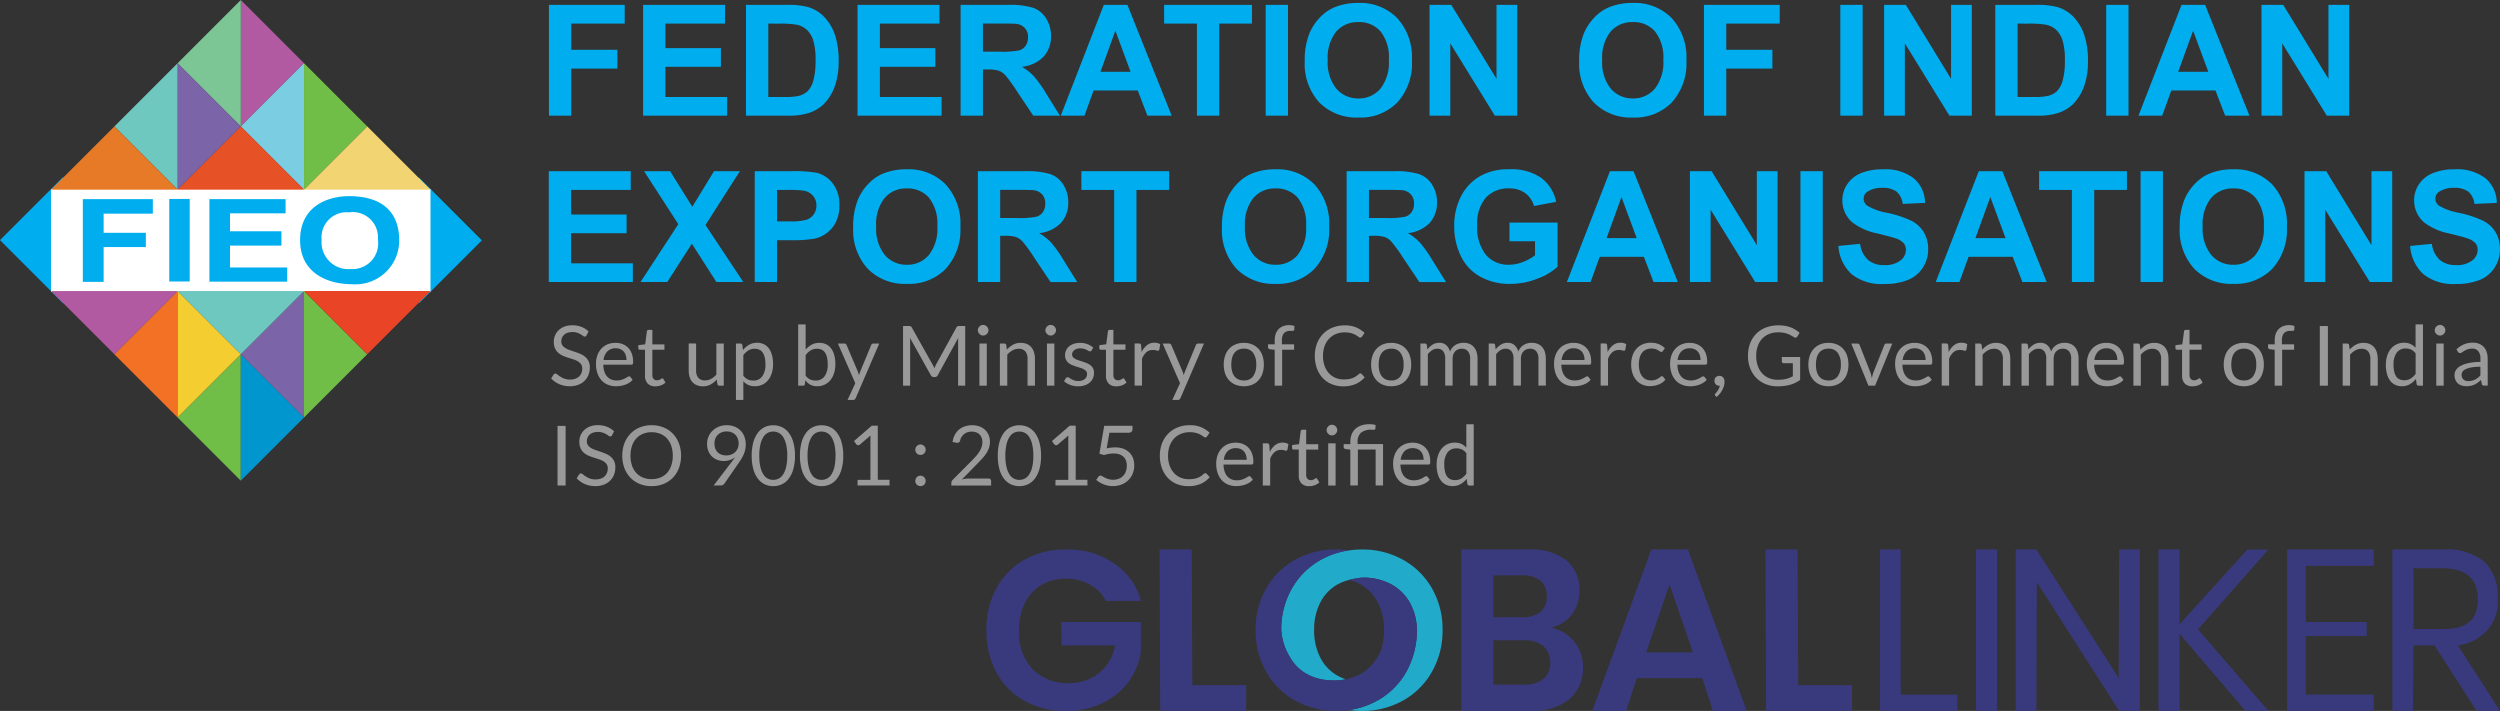 <svg xmlns:xlink="http://www.w3.org/1999/xlink" xmlns="http://www.w3.org/2000/svg" width="211" height="60" viewBox="0 0 211 60"><rect x="0" y="0" width="211" height="60" fill="#333333" stroke="none"/><defs><style>            .cls-1{fill:#00aeef}.cls-2{fill:#999}.cls-4{fill:#b15aa2}.cls-6{fill:#70be47}.cls-8{fill:#7b64a8}.cls-9{fill:#6fc8bf}.cls-17{fill:#393a7e;fill-rule:evenodd}        </style></defs><g id="Group_7128" transform="translate(2873.879 -178.135)"><g id="Group_7124" transform="translate(-2873.879 178.135)"><g id="Group_7105" transform="translate(46.318 .252)"><path id="Path_1646" d="M-2729.59 188.769v-9.35h6.394V181h-4.511v2.213h3.893v1.587h-3.893v3.973z" class="cls-1" transform="translate(2729.603 -179.26)"></path><path id="Path_1647" d="M-2704.818 188.769v-9.35h6.916V181h-5.033v2.073h4.683v1.575h-4.683v2.545h5.211v1.575z" class="cls-1" transform="translate(2712.777 -179.26)"></path><path id="Path_1648" d="M-2677.744 179.419h3.442a6.728 6.728 0 0 1 1.775.178 3.12 3.12 0 0 1 1.406.861 4.091 4.091 0 0 1 .891 1.515 6.922 6.922 0 0 1 .305 2.21 6.158 6.158 0 0 1-.287 1.99 4.121 4.121 0 0 1-1 1.652 3.312 3.312 0 0 1-1.323.746 5.685 5.685 0 0 1-1.667.2h-3.544zm1.883 1.582v6.193h1.406a5.133 5.133 0 0 0 1.139-.089 1.739 1.739 0 0 0 .76-.389 1.979 1.979 0 0 0 .493-.9 6.122 6.122 0 0 0 .191-1.712 5.609 5.609 0 0 0-.191-1.665 2.14 2.14 0 0 0-.534-.906 1.792 1.792 0 0 0-.872-.44 8.536 8.536 0 0 0-1.546-.089z" class="cls-1" transform="translate(2694.388 -179.26)"></path><path id="Path_1649" d="M-2648.39 188.769v-9.35h6.916V181h-5.032v2.073h4.683v1.575h-4.683v2.545h5.211v1.575z" class="cls-1" transform="translate(2674.449 -179.26)"></path><path id="Path_1650" d="M-2621.277 188.769v-9.35h3.964a6.775 6.775 0 0 1 2.173.252 2.146 2.146 0 0 1 1.085.9 2.7 2.7 0 0 1 .407 1.473 2.5 2.5 0 0 1-.617 1.738 2.961 2.961 0 0 1-1.845.864 4.4 4.4 0 0 1 1.008.784 10.676 10.676 0 0 1 1.072 1.518l1.139 1.824h-2.252l-1.361-2.035a13.2 13.2 0 0 0-.993-1.374 1.44 1.44 0 0 0-.566-.389 3.094 3.094 0 0 0-.948-.105h-.382v3.9zm1.883-5.4h1.394a7.166 7.166 0 0 0 1.692-.115 1.013 1.013 0 0 0 .529-.4 1.221 1.221 0 0 0 .191-.7 1.124 1.124 0 0 0-.251-.762 1.151 1.151 0 0 0-.709-.367q-.229-.032-1.374-.032h-1.47z" class="cls-1" transform="translate(2656.034 -179.26)"></path><path id="Path_1651" d="M-2585.559 188.769h-2.048l-.815-2.124h-3.728l-.77 2.124h-2l3.633-9.35h1.991zm-3.468-3.7l-1.285-3.47-1.26 3.47z" class="cls-1" transform="translate(2638.131 -179.26)"></path><path id="Path_1652" d="M-2564.958 188.769V181h-2.767v-1.582h7.412V181h-2.761v7.768z" class="cls-1" transform="translate(2619.66 -179.26)"></path><path id="Path_1653" d="M-2541.009 188.769v-9.35h1.884v9.35z" class="cls-1" transform="translate(2601.514 -179.26)"></path><path id="Path_1654" d="M-2530.735 183.814a5.96 5.96 0 0 1 .427-2.4 4.4 4.4 0 0 1 .868-1.282 3.634 3.634 0 0 1 1.206-.842 5.106 5.106 0 0 1 2.01-.37 4.374 4.374 0 0 1 3.3 1.282 4.919 4.919 0 0 1 1.238 3.565 4.9 4.9 0 0 1-1.228 3.543 4.34 4.34 0 0 1-3.283 1.279 4.383 4.383 0 0 1-3.308-1.273 4.834 4.834 0 0 1-1.23-3.502zm1.941-.064a3.51 3.51 0 0 0 .732 2.408 2.381 2.381 0 0 0 1.858.82 2.362 2.362 0 0 0 1.848-.813 3.582 3.582 0 0 0 .722-2.44 3.523 3.523 0 0 0-.7-2.4 2.377 2.377 0 0 0-1.867-.791 2.393 2.393 0 0 0-1.877.8 3.539 3.539 0 0 0-.716 2.416z" class="cls-1" transform="translate(2594.536 -178.922)"></path><path id="Path_1655" d="M-2497.89 188.769v-9.35h1.832l3.818 6.244v-6.244h1.75v9.35h-1.89l-3.76-6.1v6.1z" class="cls-1" transform="translate(2572.227 -179.26)"></path><path id="Path_1656" d="M-2458.52 183.814a5.96 5.96 0 0 1 .426-2.4 4.417 4.417 0 0 1 .869-1.282 3.631 3.631 0 0 1 1.206-.842 5.109 5.109 0 0 1 2.011-.37 4.374 4.374 0 0 1 3.3 1.282 4.922 4.922 0 0 1 1.237 3.565 4.9 4.9 0 0 1-1.228 3.543 4.338 4.338 0 0 1-3.282 1.279 4.384 4.384 0 0 1-3.309-1.273 4.835 4.835 0 0 1-1.23-3.502zm1.941-.064a3.508 3.508 0 0 0 .731 2.408 2.381 2.381 0 0 0 1.858.82 2.361 2.361 0 0 0 1.848-.813 3.58 3.58 0 0 0 .722-2.44 3.526 3.526 0 0 0-.7-2.4 2.378 2.378 0 0 0-1.868-.791 2.392 2.392 0 0 0-1.877.8 3.538 3.538 0 0 0-.714 2.416z" class="cls-1" transform="translate(2545.486 -178.922)"></path><path id="Path_1657" d="M-2425.694 188.769v-9.35h6.394V181h-4.511v2.213h3.894v1.587h-3.894v3.973z" class="cls-1" transform="translate(2523.19 -179.26)"></path><path id="Path_1658" d="M-2389.815 188.769v-9.35h1.884v9.35z" class="cls-1" transform="translate(2498.82 -179.26)"></path><path id="Path_1659" d="M-2378.291 188.769v-9.35h1.833l3.817 6.244v-6.244h1.75v9.35h-1.89l-3.76-6.1v6.1z" class="cls-1" transform="translate(2490.993 -179.26)"></path><path id="Path_1660" d="M-2349.036 179.419h3.442a6.726 6.726 0 0 1 1.775.178 3.118 3.118 0 0 1 1.406.861 4.088 4.088 0 0 1 .891 1.515 6.922 6.922 0 0 1 .305 2.21 6.158 6.158 0 0 1-.287 1.99 4.123 4.123 0 0 1-1 1.652 3.315 3.315 0 0 1-1.323.746 5.684 5.684 0 0 1-1.667.2h-3.543zm1.883 1.582v6.193h1.406a5.138 5.138 0 0 0 1.139-.089 1.739 1.739 0 0 0 .76-.389 1.979 1.979 0 0 0 .493-.9 6.112 6.112 0 0 0 .191-1.712 5.6 5.6 0 0 0-.191-1.665 2.138 2.138 0 0 0-.534-.906 1.791 1.791 0 0 0-.872-.44 8.532 8.532 0 0 0-1.546-.089z" class="cls-1" transform="translate(2471.122 -179.26)"></path><path id="Path_1661" d="M-2319.86 188.769v-9.35h1.883v9.35z" class="cls-1" transform="translate(2451.305 -179.26)"></path><path id="Path_1662" d="M-2301.993 188.769h-2.049l-.815-2.124h-3.728l-.77 2.124h-2l3.633-9.35h1.991zm-3.468-3.7l-1.285-3.47-1.26 3.47z" class="cls-1" transform="translate(2445.526 -179.26)"></path><path id="Path_1663" d="M-2279 188.769v-9.35h1.832l3.818 6.244v-6.244h1.75v9.35h-1.89l-3.76-6.1v6.1z" class="cls-1" transform="translate(2423.553 -179.26)"></path><path id="Path_1664" d="M-2729.63 232.533v-9.35h6.916v1.582h-5.032v2.073h4.683v1.575h-4.683v2.545h5.21v1.575z" class="cls-1" transform="translate(2729.63 -208.985)"></path><path id="Path_1665" d="M-2705.492 232.533l3.188-4.879-2.889-4.471h2.2l1.87 3 1.832-3h2.182l-2.9 4.541 3.188 4.809h-2.271l-2.068-3.234-2.074 3.234z" class="cls-1" transform="translate(2713.235 -208.985)"></path><path id="Path_1666" d="M-2675.443 232.533v-9.35h3.022a10.917 10.917 0 0 1 2.239.141 2.444 2.444 0 0 1 1.342.915 2.907 2.907 0 0 1 .541 1.821 3.054 3.054 0 0 1-.312 1.448 2.559 2.559 0 0 1-.792.922 2.723 2.723 0 0 1-.977.443 10.735 10.735 0 0 1-1.953.134h-1.228v3.527zm1.883-7.769v2.653h1.031a4.857 4.857 0 0 0 1.489-.147 1.234 1.234 0 0 0 .588-.459 1.26 1.26 0 0 0 .213-.727 1.209 1.209 0 0 0-.3-.842 1.3 1.3 0 0 0-.757-.415 9.051 9.051 0 0 0-1.355-.064z" class="cls-1" transform="translate(2692.825 -208.985)"></path><path id="Path_1667" d="M-2649.54 227.578a5.957 5.957 0 0 1 .427-2.4 4.4 4.4 0 0 1 .868-1.282 3.637 3.637 0 0 1 1.205-.842 5.118 5.118 0 0 1 2.011-.37 4.373 4.373 0 0 1 3.3 1.282 4.921 4.921 0 0 1 1.238 3.565 4.906 4.906 0 0 1-1.228 3.543 4.341 4.341 0 0 1-3.283 1.279 4.383 4.383 0 0 1-3.308-1.273 4.836 4.836 0 0 1-1.23-3.502zm1.941-.064a3.507 3.507 0 0 0 .732 2.407 2.38 2.38 0 0 0 1.858.82 2.362 2.362 0 0 0 1.848-.813 3.58 3.58 0 0 0 .722-2.44 3.523 3.523 0 0 0-.7-2.4 2.377 2.377 0 0 0-1.867-.791 2.393 2.393 0 0 0-1.877.8 3.539 3.539 0 0 0-.717 2.417z" class="cls-1" transform="translate(2675.231 -208.647)"></path><path id="Path_1668" d="M-2616.735 232.533v-9.35h3.964a6.764 6.764 0 0 1 2.173.252 2.146 2.146 0 0 1 1.085.9 2.7 2.7 0 0 1 .407 1.473 2.5 2.5 0 0 1-.617 1.738 2.959 2.959 0 0 1-1.845.864 4.408 4.408 0 0 1 1.008.785 10.689 10.689 0 0 1 1.072 1.518l1.138 1.824h-2.252l-1.361-2.035a13.216 13.216 0 0 0-.993-1.375 1.448 1.448 0 0 0-.566-.389 3.107 3.107 0 0 0-.948-.105h-.382v3.9zm1.883-5.4h1.393a7.185 7.185 0 0 0 1.692-.115 1.015 1.015 0 0 0 .529-.4 1.223 1.223 0 0 0 .191-.7 1.124 1.124 0 0 0-.251-.762 1.152 1.152 0 0 0-.709-.367q-.229-.032-1.374-.032h-1.47z" class="cls-1" transform="translate(2652.949 -208.985)"></path><path id="Path_1669" d="M-2586.735 232.533v-7.769h-2.768v-1.582h7.412v1.582h-2.761v7.769z" class="cls-1" transform="translate(2634.452 -208.985)"></path><path id="Path_1670" d="M-2552.513 227.578a5.961 5.961 0 0 1 .426-2.4 4.41 4.41 0 0 1 .869-1.282 3.634 3.634 0 0 1 1.206-.842 5.116 5.116 0 0 1 2.011-.37 4.372 4.372 0 0 1 3.3 1.282 4.921 4.921 0 0 1 1.237 3.565 4.9 4.9 0 0 1-1.228 3.543 4.34 4.34 0 0 1-3.283 1.279 4.383 4.383 0 0 1-3.308-1.273 4.836 4.836 0 0 1-1.23-3.502zm1.941-.064a3.506 3.506 0 0 0 .732 2.407 2.379 2.379 0 0 0 1.857.82 2.361 2.361 0 0 0 1.848-.813 3.579 3.579 0 0 0 .722-2.44 3.524 3.524 0 0 0-.7-2.4 2.378 2.378 0 0 0-1.868-.791 2.391 2.391 0 0 0-1.877.8 3.537 3.537 0 0 0-.714 2.417z" class="cls-1" transform="translate(2609.328 -208.647)"></path><path id="Path_1671" d="M-2519.707 232.533v-9.35h3.963a6.768 6.768 0 0 1 2.173.252 2.145 2.145 0 0 1 1.085.9 2.7 2.7 0 0 1 .407 1.473 2.5 2.5 0 0 1-.617 1.738 2.96 2.96 0 0 1-1.845.864 4.409 4.409 0 0 1 1.009.785 10.692 10.692 0 0 1 1.072 1.518l1.139 1.824h-2.252l-1.362-2.035a13.19 13.19 0 0 0-.993-1.375 1.445 1.445 0 0 0-.566-.389 3.1 3.1 0 0 0-.948-.105h-.382v3.9zm1.883-5.4h1.393a7.192 7.192 0 0 0 1.693-.115 1.014 1.014 0 0 0 .528-.4 1.219 1.219 0 0 0 .191-.7 1.123 1.123 0 0 0-.251-.762 1.152 1.152 0 0 0-.709-.367q-.229-.032-1.374-.032h-1.469z" class="cls-1" transform="translate(2587.045 -208.985)"></path><path id="Path_1672" d="M-2486.74 228.758v-1.575h4.059v3.725a5.1 5.1 0 0 1-1.715 1.011 6.226 6.226 0 0 1-2.274.437 5.1 5.1 0 0 1-2.551-.616 3.906 3.906 0 0 1-1.635-1.76 5.7 5.7 0 0 1-.548-2.491 5.392 5.392 0 0 1 .611-2.6 4.119 4.119 0 0 1 1.788-1.741 4.813 4.813 0 0 1 2.233-.466 4.445 4.445 0 0 1 2.713.73 3.3 3.3 0 0 1 1.257 2.019l-1.87.351a1.983 1.983 0 0 0-.741-1.087 2.237 2.237 0 0 0-1.358-.4 2.55 2.55 0 0 0-1.963.784 3.311 3.311 0 0 0-.729 2.328 3.668 3.668 0 0 0 .738 2.5 2.461 2.461 0 0 0 1.934.832 3.234 3.234 0 0 0 1.187-.233 4.067 4.067 0 0 0 1.021-.565v-1.186z" class="cls-1" transform="translate(2567.822 -208.647)"></path><path id="Path_1673" d="M-2452.393 232.533h-2.048l-.815-2.124h-3.728l-.77 2.124h-2l3.633-9.35h1.991zm-3.467-3.7l-1.285-3.47-1.26 3.47z" class="cls-1" transform="translate(2547.681 -208.985)"></path><path id="Path_1674" d="M-2429.4 232.533v-9.35h1.833l3.817 6.244v-6.244h1.75v9.35h-1.89l-3.76-6.1v6.1z" class="cls-1" transform="translate(2525.709 -208.985)"></path><path id="Path_1675" d="M-2400.307 232.533v-9.35h1.883v9.35z" class="cls-1" transform="translate(2505.946 -208.985)"></path><path id="Path_1676" d="M-2390.33 229.154l1.833-.179a2.24 2.24 0 0 0 .671 1.358 2.028 2.028 0 0 0 1.365.434 2.1 2.1 0 0 0 1.371-.386 1.151 1.151 0 0 0 .461-.9.854.854 0 0 0-.194-.565 1.552 1.552 0 0 0-.677-.405q-.331-.115-1.508-.408a5.109 5.109 0 0 1-2.125-.925 2.435 2.435 0 0 1-.859-1.882 2.406 2.406 0 0 1 .4-1.336 2.531 2.531 0 0 1 1.164-.947 4.656 4.656 0 0 1 1.835-.325 3.931 3.931 0 0 1 2.644.772 2.728 2.728 0 0 1 .932 2.06l-1.883.083a1.6 1.6 0 0 0-.519-1.036 1.894 1.894 0 0 0-1.193-.316 2.147 2.147 0 0 0-1.285.338.681.681 0 0 0-.3.581.717.717 0 0 0 .28.567 4.934 4.934 0 0 0 1.73.625 9.126 9.126 0 0 1 2.033.673 2.618 2.618 0 0 1 1.03.95 2.781 2.781 0 0 1 .373 1.489 2.757 2.757 0 0 1-.446 1.505 2.668 2.668 0 0 1-1.26 1.043 5.271 5.271 0 0 1-2.03.341 4.033 4.033 0 0 1-2.716-.82 3.57 3.57 0 0 1-1.127-2.389z" class="cls-1" transform="translate(2499.17 -208.647)"></path><path id="Path_1677" d="M-2355.346 232.533h-2.048l-.814-2.124h-3.729l-.77 2.124h-2l3.633-9.35h1.991zm-3.468-3.7l-1.285-3.47-1.26 3.47z" class="cls-1" transform="translate(2481.765 -208.985)"></path><path id="Path_1678" d="M-2334.745 232.533v-7.769h-2.767v-1.582h7.412v1.582h-2.761v7.769z" class="cls-1" transform="translate(2463.295 -208.985)"></path><path id="Path_1679" d="M-2310.8 232.533v-9.35h1.883v9.35z" class="cls-1" transform="translate(2445.148 -208.985)"></path><path id="Path_1680" d="M-2300.522 227.578a5.966 5.966 0 0 1 .426-2.4 4.414 4.414 0 0 1 .868-1.282 3.641 3.641 0 0 1 1.206-.842 5.116 5.116 0 0 1 2.011-.37 4.373 4.373 0 0 1 3.3 1.282 4.92 4.92 0 0 1 1.238 3.565 4.906 4.906 0 0 1-1.228 3.543 4.341 4.341 0 0 1-3.283 1.279 4.383 4.383 0 0 1-3.308-1.273 4.836 4.836 0 0 1-1.23-3.502zm1.94-.064a3.507 3.507 0 0 0 .732 2.407 2.38 2.38 0 0 0 1.858.82 2.361 2.361 0 0 0 1.848-.813 3.58 3.58 0 0 0 .722-2.44 3.522 3.522 0 0 0-.7-2.4 2.377 2.377 0 0 0-1.867-.791 2.393 2.393 0 0 0-1.877.8 3.539 3.539 0 0 0-.716 2.417z" class="cls-1" transform="translate(2438.17 -208.647)"></path><path id="Path_1681" d="M-2267.677 232.533v-9.35h1.833l3.817 6.244v-6.244h1.75v9.35h-1.89l-3.76-6.1v6.1z" class="cls-1" transform="translate(2415.861 -208.985)"></path><path id="Path_1682" d="M-2239.89 229.154l1.832-.179a2.243 2.243 0 0 0 .671 1.358 2.026 2.026 0 0 0 1.365.434 2.093 2.093 0 0 0 1.371-.386 1.149 1.149 0 0 0 .461-.9.852.852 0 0 0-.194-.565 1.549 1.549 0 0 0-.677-.405q-.331-.115-1.508-.408a5.106 5.106 0 0 1-2.125-.925 2.435 2.435 0 0 1-.859-1.882 2.406 2.406 0 0 1 .4-1.336 2.529 2.529 0 0 1 1.164-.947 4.657 4.657 0 0 1 1.835-.325 3.929 3.929 0 0 1 2.644.772 2.727 2.727 0 0 1 .932 2.06l-1.883.083a1.6 1.6 0 0 0-.519-1.036 1.9 1.9 0 0 0-1.193-.316 2.148 2.148 0 0 0-1.285.338.682.682 0 0 0-.3.581.719.719 0 0 0 .28.567 4.936 4.936 0 0 0 1.73.625 9.135 9.135 0 0 1 2.033.673 2.627 2.627 0 0 1 1.031.95 2.784 2.784 0 0 1 .372 1.489 2.759 2.759 0 0 1-.446 1.505 2.669 2.669 0 0 1-1.26 1.043 5.271 5.271 0 0 1-2.03.341 4.033 4.033 0 0 1-2.716-.82 3.565 3.565 0 0 1-1.126-2.389z" class="cls-1" transform="translate(2396.987 -208.647)"></path></g><g id="Group_7106" transform="translate(46.522 27.377)"><path id="Path_1683" d="M-2726.01 264.952a.285.285 0 0 1-.067.079.148.148 0 0 1-.092.026.243.243 0 0 1-.138-.06 2.326 2.326 0 0 0-.2-.132 1.631 1.631 0 0 0-.292-.132 1.254 1.254 0 0 0-.413-.06 1.217 1.217 0 0 0-.4.062.859.859 0 0 0-.293.166.691.691 0 0 0-.177.248.8.8 0 0 0-.06.307.568.568 0 0 0 .1.349.883.883 0 0 0 .274.237 2.087 2.087 0 0 0 .386.17l.442.149q.227.077.442.174a1.557 1.557 0 0 1 .387.244 1.117 1.117 0 0 1 .274.362 1.2 1.2 0 0 1 .1.526 1.693 1.693 0 0 1-.113.62 1.424 1.424 0 0 1-.328.5 1.531 1.531 0 0 1-.531.337 1.946 1.946 0 0 1-.715.123 2.18 2.18 0 0 1-.89-.177 2.086 2.086 0 0 1-.686-.479l.2-.323a.265.265 0 0 1 .068-.065.16.16 0 0 1 .09-.027.28.28 0 0 1 .168.079 2.889 2.889 0 0 0 .237.174 1.817 1.817 0 0 0 .344.174 1.351 1.351 0 0 0 .494.079 1.3 1.3 0 0 0 .432-.067.916.916 0 0 0 .321-.188.811.811 0 0 0 .2-.29.963.963 0 0 0 .07-.376.632.632 0 0 0-.1-.374.855.855 0 0 0-.272-.244 1.88 1.88 0 0 0-.385-.167l-.443-.141a4.481 4.481 0 0 1-.442-.167 1.447 1.447 0 0 1-.385-.246 1.126 1.126 0 0 1-.272-.378 1.342 1.342 0 0 1-.1-.56 1.332 1.332 0 0 1 .1-.516 1.331 1.331 0 0 1 .3-.442 1.453 1.453 0 0 1 .487-.309 1.78 1.78 0 0 1 .666-.116 2.127 2.127 0 0 1 .769.133 1.763 1.763 0 0 1 .607.386z" class="cls-2" transform="translate(2728.995 -264.025)"></path><path id="Path_1684" d="M-2715.555 268.706a1.6 1.6 0 0 1 .59.107 1.328 1.328 0 0 1 .467.309 1.409 1.409 0 0 1 .307.5 1.918 1.918 0 0 1 .11.676.41.41 0 0 1-.031.2.131.131 0 0 1-.119.049h-2.367a1.97 1.97 0 0 0 .092.586 1.2 1.2 0 0 0 .231.416.929.929 0 0 0 .352.249 1.2 1.2 0 0 0 .456.083 1.33 1.33 0 0 0 .406-.055 1.933 1.933 0 0 0 .294-.118 2.313 2.313 0 0 0 .205-.117.271.271 0 0 1 .142-.055.138.138 0 0 1 .12.06l.175.228a1.182 1.182 0 0 1-.277.244 1.7 1.7 0 0 1-.346.17 2.144 2.144 0 0 1-.381.1 2.334 2.334 0 0 1-.39.033 1.812 1.812 0 0 1-.68-.124 1.49 1.49 0 0 1-.537-.365 1.676 1.676 0 0 1-.353-.6 2.414 2.414 0 0 1-.126-.814 2.064 2.064 0 0 1 .114-.7 1.647 1.647 0 0 1 .328-.56 1.521 1.521 0 0 1 .523-.372 1.724 1.724 0 0 1 .695-.13zm.014.46a.96.96 0 0 0-.713.261 1.231 1.231 0 0 0-.323.725h1.935a1.273 1.273 0 0 0-.059-.4.9.9 0 0 0-.176-.313.785.785 0 0 0-.283-.2.951.951 0 0 0-.381-.073z" class="cls-2" transform="translate(2720.994 -267.147)"></path><path id="Path_1685" d="M-2704.636 270.048a.859.859 0 0 1-.648-.235.94.94 0 0 1-.226-.678v-2.177h-.428a.14.14 0 0 1-.1-.033.13.13 0 0 1-.039-.1v-.249l.583-.074.144-1.1a.131.131 0 0 1 .046-.086.145.145 0 0 1 .1-.033h.316v1.225h1.018v.453h-1.018v2.135a.453.453 0 0 0 .109.334.379.379 0 0 0 .281.109.493.493 0 0 0 .17-.026.742.742 0 0 0 .125-.058c.035-.021.065-.04.089-.058a.118.118 0 0 1 .065-.026.107.107 0 0 1 .088.059l.183.3a1.163 1.163 0 0 1-.39.237 1.322 1.322 0 0 1-.468.081z" class="cls-2" transform="translate(2713.426 -264.82)"></path><path id="Path_1686" d="M-2692.2 268.881v2.269a.941.941 0 0 0 .186.625.691.691 0 0 0 .562.221 1.078 1.078 0 0 0 .516-.13 1.6 1.6 0 0 0 .446-.362v-2.623h.625v3.557h-.372a.159.159 0 0 1-.168-.13l-.049-.383a1.965 1.965 0 0 1-.52.413 1.364 1.364 0 0 1-.66.156 1.282 1.282 0 0 1-.515-.1 1.011 1.011 0 0 1-.374-.272 1.145 1.145 0 0 1-.227-.425 1.9 1.9 0 0 1-.075-.551v-2.269z" class="cls-2" transform="translate(2704.429 -267.266)"></path><path id="Path_1687" d="M-2680.393 273.509v-4.762h.372a.159.159 0 0 1 .169.13l.052.421a1.914 1.914 0 0 1 .522-.446 1.335 1.335 0 0 1 .676-.168 1.284 1.284 0 0 1 .555.118 1.143 1.143 0 0 1 .425.347 1.668 1.668 0 0 1 .27.571 2.939 2.939 0 0 1 .095.783 2.451 2.451 0 0 1-.105.732 1.787 1.787 0 0 1-.3.586 1.411 1.411 0 0 1-.483.39 1.426 1.426 0 0 1-.645.142 1.326 1.326 0 0 1-.563-.109 1.265 1.265 0 0 1-.413-.309v1.573zm1.584-4.319a1.006 1.006 0 0 0-.535.141 1.542 1.542 0 0 0-.423.4v1.721a1 1 0 0 0 .377.327 1.082 1.082 0 0 0 .458.095.9.9 0 0 0 .762-.355 1.657 1.657 0 0 0 .267-1.011 2.52 2.52 0 0 0-.062-.6 1.169 1.169 0 0 0-.177-.409.686.686 0 0 0-.284-.233.945.945 0 0 0-.383-.076z" class="cls-2" transform="translate(2695.983 -267.132)"></path><path id="Path_1688" d="M-2664.017 269.018v-5.172h.629v2.128a1.817 1.817 0 0 1 .507-.413 1.347 1.347 0 0 1 .655-.156 1.313 1.313 0 0 1 .558.116 1.129 1.129 0 0 1 .425.346 1.67 1.67 0 0 1 .27.569 2.918 2.918 0 0 1 .095.781 2.451 2.451 0 0 1-.105.732 1.755 1.755 0 0 1-.3.586 1.42 1.42 0 0 1-.485.39 1.424 1.424 0 0 1-.644.142 1.189 1.189 0 0 1-.585-.133 1.328 1.328 0 0 1-.419-.372l-.031.323a.151.151 0 0 1-.162.133zm1.587-3.115a1.006 1.006 0 0 0-.535.141 1.545 1.545 0 0 0-.423.4v1.721a.978.978 0 0 0 .374.327 1.084 1.084 0 0 0 .458.095.9.9 0 0 0 .765-.355 1.652 1.652 0 0 0 .267-1.011 2.547 2.547 0 0 0-.061-.6 1.165 1.165 0 0 0-.178-.409.687.687 0 0 0-.284-.233.942.942 0 0 0-.383-.079z" class="cls-2" transform="translate(2684.861 -263.846)"></path><path id="Path_1689" d="M-2652.066 273.488a.331.331 0 0 1-.079.112.214.214 0 0 1-.146.042h-.463l.65-1.411-1.468-3.35h.541a.183.183 0 0 1 .126.04.249.249 0 0 1 .067.09l.952 2.24a1.523 1.523 0 0 1 .055.154c.015.052.029.1.04.158l.049-.158c.016-.051.035-.1.056-.158l.924-2.236a.2.2 0 0 1 .072-.093.183.183 0 0 1 .11-.037h.5z" class="cls-2" transform="translate(2677.767 -267.266)"></path><path id="Path_1690" d="M-2633.826 267.674c.024.062.049.125.072.188.024-.065.048-.128.074-.188s.055-.12.088-.181l1.7-3.093a.2.2 0 0 1 .1-.1.437.437 0 0 1 .14-.017h.5v5.032h-.6v-3.7-.158c0-.058.006-.114.011-.172l-1.724 3.146a.27.27 0 0 1-.245.158h-.1a.27.27 0 0 1-.246-.158l-1.763-3.157c.007.061.012.121.015.179s.005.112.005.162v3.7h-.6v-5.032h.5a.442.442 0 0 1 .14.017.2.2 0 0 1 .095.1l1.739 3.1a1.3 1.3 0 0 1 .099.174z" class="cls-2" transform="translate(2666.094 -264.143)"></path><path id="Path_1691" d="M-2615.836 264.448a.4.4 0 0 1-.037.17.479.479 0 0 1-.1.14.458.458 0 0 1-.142.1.428.428 0 0 1-.172.035.413.413 0 0 1-.17-.035.465.465 0 0 1-.141-.1.46.46 0 0 1-.1-.14.418.418 0 0 1-.035-.17.444.444 0 0 1 .035-.174.448.448 0 0 1 .1-.144.453.453 0 0 1 .141-.1.413.413 0 0 1 .17-.035.428.428 0 0 1 .172.035.447.447 0 0 1 .142.1.465.465 0 0 1 .1.144.421.421 0 0 1 .037.174zm-.141 1.117v3.557h-.625v-3.557z" class="cls-2" transform="translate(2652.741 -263.95)"></path><path id="Path_1692" d="M-2610.948 272.319v-3.557h.372a.159.159 0 0 1 .168.13l.05.386a1.981 1.981 0 0 1 .518-.414 1.345 1.345 0 0 1 .662-.158 1.28 1.28 0 0 1 .514.1 1 1 0 0 1 .373.274 1.213 1.213 0 0 1 .226.427 1.864 1.864 0 0 1 .077.551v2.265h-.625v-2.265a.959.959 0 0 0-.184-.627.691.691 0 0 0-.564-.223 1.053 1.053 0 0 0-.518.133 1.7 1.7 0 0 0-.444.362v2.619z" class="cls-2" transform="translate(2648.815 -267.147)"></path><path id="Path_1693" d="M-2598.059 264.448a.4.4 0 0 1-.037.17.5.5 0 0 1-.1.14.458.458 0 0 1-.142.1.425.425 0 0 1-.172.035.414.414 0 0 1-.17-.035.461.461 0 0 1-.14-.1.461.461 0 0 1-.1-.14.414.414 0 0 1-.035-.17.439.439 0 0 1 .035-.174.449.449 0 0 1 .1-.144.449.449 0 0 1 .14-.1.414.414 0 0 1 .17-.035.425.425 0 0 1 .172.035.446.446 0 0 1 .142.1.483.483 0 0 1 .1.144.428.428 0 0 1 .037.174zm-.141 1.117v3.557h-.625v-3.557z" class="cls-2" transform="translate(2640.666 -263.95)"></path><path id="Path_1694" d="M-2591.759 269.349a.138.138 0 0 1-.13.077.24.24 0 0 1-.119-.039q-.067-.038-.163-.086a1.554 1.554 0 0 0-.23-.088 1.112 1.112 0 0 0-.316-.04.942.942 0 0 0-.284.04.681.681 0 0 0-.216.111.493.493 0 0 0-.137.164.436.436 0 0 0-.048.2.337.337 0 0 0 .079.228.7.7 0 0 0 .209.158 1.794 1.794 0 0 0 .295.118c.11.034.222.07.339.109s.229.081.339.128a1.262 1.262 0 0 1 .3.176.8.8 0 0 1 .209.258.791.791 0 0 1 .079.367 1.159 1.159 0 0 1-.088.455.989.989 0 0 1-.26.361 1.248 1.248 0 0 1-.421.241 1.727 1.727 0 0 1-.576.088 1.8 1.8 0 0 1-.674-.121 1.712 1.712 0 0 1-.513-.311l.148-.239a.214.214 0 0 1 .067-.07.191.191 0 0 1 .1-.024.238.238 0 0 1 .134.049c.046.033.1.069.17.109a1.3 1.3 0 0 0 .242.109 1.106 1.106 0 0 0 .356.049.977.977 0 0 0 .32-.048.674.674 0 0 0 .228-.128.509.509 0 0 0 .135-.186.583.583 0 0 0 .044-.225.371.371 0 0 0-.079-.244.663.663 0 0 0-.209-.165 1.671 1.671 0 0 0-.3-.119l-.34-.107c-.116-.038-.229-.08-.341-.128a1.192 1.192 0 0 1-.3-.181.813.813 0 0 1-.209-.268.868.868 0 0 1-.079-.388.948.948 0 0 1 .084-.392.964.964 0 0 1 .246-.33 1.213 1.213 0 0 1 .4-.226 1.578 1.578 0 0 1 .537-.084 1.7 1.7 0 0 1 .63.111 1.491 1.491 0 0 1 .483.3z" class="cls-2" transform="translate(2637.365 -267.147)"></path><path id="Path_1695" d="M-2583.35 270.048a.858.858 0 0 1-.648-.235.939.939 0 0 1-.226-.678v-2.177h-.428a.141.141 0 0 1-.095-.033.131.131 0 0 1-.038-.1v-.249l.583-.074.144-1.1a.13.13 0 0 1 .046-.086.145.145 0 0 1 .1-.033h.316v1.225h1.018v.453h-1.018v2.135a.454.454 0 0 0 .109.334.379.379 0 0 0 .281.109.493.493 0 0 0 .17-.026.733.733 0 0 0 .125-.058c.035-.021.065-.04.089-.058a.118.118 0 0 1 .065-.026.107.107 0 0 1 .087.059l.183.3a1.158 1.158 0 0 1-.39.237 1.32 1.32 0 0 1-.473.081z" class="cls-2" transform="translate(2631.045 -264.82)"></path><path id="Path_1696" d="M-2575.5 272.3v-3.557h.358a.2.2 0 0 1 .14.038.238.238 0 0 1 .052.133l.042.555a1.633 1.633 0 0 1 .451-.581 1 1 0 0 1 .631-.209 1 1 0 0 1 .267.033.938.938 0 0 1 .221.093l-.081.467a.106.106 0 0 1-.109.088.543.543 0 0 1-.151-.034.957.957 0 0 0-.284-.033.805.805 0 0 0-.546.19 1.424 1.424 0 0 0-.367.551v2.266z" class="cls-2" transform="translate(2624.74 -267.132)"></path><path id="Path_1697" d="M-2566.619 273.488a.327.327 0 0 1-.079.112.213.213 0 0 1-.146.042h-.464l.65-1.411-1.468-3.35h.541a.183.183 0 0 1 .126.04.243.243 0 0 1 .067.09l.952 2.24a1.58 1.58 0 0 1 .054.154c.015.052.029.1.041.158.017-.054.032-.107.049-.158s.035-.1.056-.158l.924-2.236a.2.2 0 0 1 .072-.093.184.184 0 0 1 .11-.037h.5z" class="cls-2" transform="translate(2619.729 -267.266)"></path><path id="Path_1698" d="M-2550.357 268.706a1.827 1.827 0 0 1 .7.13 1.489 1.489 0 0 1 .534.369 1.64 1.64 0 0 1 .337.578 2.3 2.3 0 0 1 .117.757 2.3 2.3 0 0 1-.117.759 1.638 1.638 0 0 1-.337.575 1.466 1.466 0 0 1-.534.367 1.852 1.852 0 0 1-.7.128 1.851 1.851 0 0 1-.7-.128 1.482 1.482 0 0 1-.536-.367 1.637 1.637 0 0 1-.341-.575 2.263 2.263 0 0 1-.119-.759 2.266 2.266 0 0 1 .119-.757 1.639 1.639 0 0 1 .341-.578 1.506 1.506 0 0 1 .536-.369 1.826 1.826 0 0 1 .7-.13zm0 3.174a.914.914 0 0 0 .787-.353 1.637 1.637 0 0 0 .26-.985 1.654 1.654 0 0 0-.26-.99.912.912 0 0 0-.787-.354 1.088 1.088 0 0 0-.463.091.87.87 0 0 0-.329.263 1.17 1.17 0 0 0-.2.423 2.274 2.274 0 0 0-.065.567 2.253 2.253 0 0 0 .065.566 1.148 1.148 0 0 0 .2.419.871.871 0 0 0 .329.262 1.087 1.087 0 0 0 .463.091z" class="cls-2" transform="translate(2608.814 -267.147)"></path><path id="Path_1699" d="M-2539.825 269.159v-3.023l-.394-.046a.307.307 0 0 1-.121-.055.127.127 0 0 1-.048-.107v-.256h.562v-.344a1.589 1.589 0 0 1 .086-.543 1.1 1.1 0 0 1 .246-.4 1.039 1.039 0 0 1 .385-.247 1.428 1.428 0 0 1 .506-.084 1.341 1.341 0 0 1 .442.07l-.014.312a.08.08 0 0 1-.06.084.688.688 0 0 1-.158.014h-.109a.956.956 0 0 0-.293.042.55.55 0 0 0-.226.137.625.625 0 0 0-.146.249 1.253 1.253 0 0 0-.051.383v.327h1.029v.453h-1.008v3.034z" class="cls-2" transform="translate(2600.888 -263.987)"></path><path id="Path_1700" d="M-2524.242 268.158a.141.141 0 0 1 .1.046l.267.292a2.152 2.152 0 0 1-.75.558 2.556 2.556 0 0 1-1.062.2 2.5 2.5 0 0 1-.986-.188 2.17 2.17 0 0 1-.755-.527 2.383 2.383 0 0 1-.484-.813 3.034 3.034 0 0 1-.172-1.043 2.862 2.862 0 0 1 .185-1.043 2.389 2.389 0 0 1 .518-.815 2.319 2.319 0 0 1 .8-.528 2.721 2.721 0 0 1 1.027-.188 2.419 2.419 0 0 1 .957.172 2.41 2.41 0 0 1 .714.467l-.221.312a.242.242 0 0 1-.056.058.155.155 0 0 1-.092.023.177.177 0 0 1-.1-.033c-.034-.022-.075-.05-.121-.083s-.1-.068-.165-.105a1.472 1.472 0 0 0-.225-.105 1.808 1.808 0 0 0-.3-.083 2.108 2.108 0 0 0-.4-.033 1.911 1.911 0 0 0-.739.139 1.645 1.645 0 0 0-.578.4 1.787 1.787 0 0 0-.378.625 2.38 2.38 0 0 0-.135.825 2.421 2.421 0 0 0 .135.839 1.85 1.85 0 0 0 .369.624 1.554 1.554 0 0 0 .553.388 1.763 1.763 0 0 0 .688.133 2.819 2.819 0 0 0 .4-.026 1.65 1.65 0 0 0 .332-.082 1.435 1.435 0 0 0 .285-.142 2.308 2.308 0 0 0 .265-.206.178.178 0 0 1 .124-.058z" class="cls-2" transform="translate(2592.532 -264.025)"></path><path id="Path_1701" d="M-2511.584 268.706a1.828 1.828 0 0 1 .7.13 1.489 1.489 0 0 1 .534.369 1.64 1.64 0 0 1 .337.578 2.3 2.3 0 0 1 .117.757 2.3 2.3 0 0 1-.117.759 1.638 1.638 0 0 1-.337.575 1.466 1.466 0 0 1-.534.367 1.853 1.853 0 0 1-.7.128 1.852 1.852 0 0 1-.7-.128 1.478 1.478 0 0 1-.535-.367 1.641 1.641 0 0 1-.341-.575 2.263 2.263 0 0 1-.119-.759 2.266 2.266 0 0 1 .119-.757 1.643 1.643 0 0 1 .341-.578 1.5 1.5 0 0 1 .535-.369 1.827 1.827 0 0 1 .7-.13zm0 3.174a.913.913 0 0 0 .787-.353 1.632 1.632 0 0 0 .26-.985 1.649 1.649 0 0 0-.26-.99.911.911 0 0 0-.787-.354 1.088 1.088 0 0 0-.463.091.868.868 0 0 0-.328.263 1.165 1.165 0 0 0-.2.423 2.252 2.252 0 0 0-.065.567 2.231 2.231 0 0 0 .065.566 1.144 1.144 0 0 0 .2.419.869.869 0 0 0 .328.262 1.088 1.088 0 0 0 .463.091z" class="cls-2" transform="translate(2582.479 -267.147)"></path><path id="Path_1702" d="M-2500.3 272.319v-3.557h.372a.16.16 0 0 1 .169.13l.046.365a1.828 1.828 0 0 1 .44-.4 1.038 1.038 0 0 1 .567-.155.842.842 0 0 1 .585.2 1.121 1.121 0 0 1 .321.541 1.117 1.117 0 0 1 .195-.334 1.131 1.131 0 0 1 .272-.232 1.153 1.153 0 0 1 .321-.133 1.428 1.428 0 0 1 .346-.042 1.314 1.314 0 0 1 .5.09.989.989 0 0 1 .373.262 1.164 1.164 0 0 1 .233.423 1.88 1.88 0 0 1 .081.574v2.265h-.625v-2.265a.959.959 0 0 0-.183-.634.656.656 0 0 0-.53-.216.8.8 0 0 0-.293.055.706.706 0 0 0-.244.16.752.752 0 0 0-.167.265 1.03 1.03 0 0 0-.062.371v2.265h-.625v-2.265a1 1 0 0 0-.172-.639.61.61 0 0 0-.5-.211.794.794 0 0 0-.43.125 1.414 1.414 0 0 0-.364.339v2.651z" class="cls-2" transform="translate(2573.661 -267.147)"></path><path id="Path_1703" d="M-2482.327 272.319v-3.557h.372a.16.16 0 0 1 .169.13l.046.365a1.824 1.824 0 0 1 .44-.4 1.037 1.037 0 0 1 .567-.155.842.842 0 0 1 .584.2 1.121 1.121 0 0 1 .321.541 1.122 1.122 0 0 1 .195-.334 1.131 1.131 0 0 1 .272-.232 1.156 1.156 0 0 1 .321-.133 1.429 1.429 0 0 1 .346-.042 1.316 1.316 0 0 1 .5.09.989.989 0 0 1 .373.262 1.168 1.168 0 0 1 .234.423 1.879 1.879 0 0 1 .081.574v2.265h-.625v-2.265a.96.96 0 0 0-.182-.634.657.657 0 0 0-.531-.216.8.8 0 0 0-.293.055.71.71 0 0 0-.244.16.748.748 0 0 0-.167.265 1.03 1.03 0 0 0-.062.371v2.265h-.625v-2.265a1 1 0 0 0-.172-.639.611.611 0 0 0-.5-.211.8.8 0 0 0-.43.125 1.412 1.412 0 0 0-.363.339v2.651z" class="cls-2" transform="translate(2561.452 -267.147)"></path><path id="Path_1704" d="M-2463.48 268.706a1.594 1.594 0 0 1 .589.107 1.325 1.325 0 0 1 .467.309 1.406 1.406 0 0 1 .308.5 1.924 1.924 0 0 1 .11.676.41.41 0 0 1-.031.2.132.132 0 0 1-.119.049h-2.367a1.97 1.97 0 0 0 .091.586 1.193 1.193 0 0 0 .232.416.924.924 0 0 0 .351.249 1.2 1.2 0 0 0 .457.083 1.332 1.332 0 0 0 .406-.055 1.912 1.912 0 0 0 .293-.118 2.227 2.227 0 0 0 .206-.117.271.271 0 0 1 .142-.055.139.139 0 0 1 .12.06l.175.228a1.186 1.186 0 0 1-.277.244 1.707 1.707 0 0 1-.346.17 2.147 2.147 0 0 1-.38.1 2.342 2.342 0 0 1-.39.033 1.812 1.812 0 0 1-.68-.124 1.49 1.49 0 0 1-.537-.365 1.68 1.68 0 0 1-.353-.6 2.414 2.414 0 0 1-.126-.814 2.058 2.058 0 0 1 .114-.7 1.642 1.642 0 0 1 .328-.56 1.522 1.522 0 0 1 .523-.372 1.72 1.72 0 0 1 .694-.13zm.014.46a.96.96 0 0 0-.713.261 1.23 1.23 0 0 0-.323.725h1.935a1.273 1.273 0 0 0-.06-.4.9.9 0 0 0-.176-.313.783.783 0 0 0-.283-.2.952.952 0 0 0-.38-.073z" class="cls-2" transform="translate(2549.779 -267.147)"></path><path id="Path_1705" d="M-2452.881 272.3v-3.557h.358a.2.2 0 0 1 .141.038.238.238 0 0 1 .052.133l.042.555a1.628 1.628 0 0 1 .451-.581 1 1 0 0 1 .63-.209.994.994 0 0 1 .267.033.946.946 0 0 1 .221.093l-.081.467a.106.106 0 0 1-.109.088.544.544 0 0 1-.151-.034.96.96 0 0 0-.284-.033.806.806 0 0 0-.546.19 1.413 1.413 0 0 0-.367.551v2.266z" class="cls-2" transform="translate(2541.452 -267.132)"></path><path id="Path_1706" d="M-2442.167 269.394a.278.278 0 0 1-.056.059.133.133 0 0 1-.081.021.2.2 0 0 1-.114-.044 1.755 1.755 0 0 0-.156-.1 1.305 1.305 0 0 0-.23-.1 1.078 1.078 0 0 0-.332-.044 1.08 1.08 0 0 0-.46.093.893.893 0 0 0-.335.268 1.217 1.217 0 0 0-.2.425 2.087 2.087 0 0 0-.068.558 2.036 2.036 0 0 0 .073.574 1.252 1.252 0 0 0 .207.422.884.884 0 0 0 .325.26 1 1 0 0 0 .43.09 1.1 1.1 0 0 0 .376-.055 1.138 1.138 0 0 0 .246-.121 1.879 1.879 0 0 0 .162-.121.194.194 0 0 1 .126-.055.132.132 0 0 1 .119.06l.176.228a1.352 1.352 0 0 1-.58.416 2.05 2.05 0 0 1-.734.132 1.565 1.565 0 0 1-.62-.123 1.413 1.413 0 0 1-.5-.357 1.687 1.687 0 0 1-.332-.574 2.3 2.3 0 0 1-.121-.776 2.343 2.343 0 0 1 .11-.734 1.659 1.659 0 0 1 .323-.581 1.461 1.461 0 0 1 .525-.381 1.766 1.766 0 0 1 .716-.137 1.688 1.688 0 0 1 .66.121 1.58 1.58 0 0 1 .509.343z" class="cls-2" transform="translate(2535.995 -267.147)"></path><path id="Path_1707" d="M-2432.962 268.706a1.6 1.6 0 0 1 .59.107 1.329 1.329 0 0 1 .467.309 1.4 1.4 0 0 1 .308.5 1.924 1.924 0 0 1 .111.676.406.406 0 0 1-.032.2.131.131 0 0 1-.119.049H-2434a1.962 1.962 0 0 0 .092.586 1.192 1.192 0 0 0 .232.416.924.924 0 0 0 .351.249 1.2 1.2 0 0 0 .457.083 1.325 1.325 0 0 0 .405-.055 1.9 1.9 0 0 0 .293-.118 2.18 2.18 0 0 0 .205-.117.275.275 0 0 1 .143-.055.138.138 0 0 1 .119.06l.175.228a1.178 1.178 0 0 1-.278.244 1.689 1.689 0 0 1-.345.17 2.139 2.139 0 0 1-.381.1 2.331 2.331 0 0 1-.39.033 1.81 1.81 0 0 1-.679-.124 1.49 1.49 0 0 1-.537-.365 1.68 1.68 0 0 1-.353-.6 2.42 2.42 0 0 1-.126-.814 2.089 2.089 0 0 1 .114-.7 1.648 1.648 0 0 1 .329-.56 1.516 1.516 0 0 1 .523-.372 1.721 1.721 0 0 1 .689-.13zm.014.46a.96.96 0 0 0-.713.261 1.23 1.23 0 0 0-.323.725h1.934a1.266 1.266 0 0 0-.059-.4.891.891 0 0 0-.175-.313.79.79 0 0 0-.283-.2.953.953 0 0 0-.381-.073z" class="cls-2" transform="translate(2529.051 -267.147)"></path><path id="Path_1708" d="M-2422.932 277.783a.394.394 0 0 1 .03-.152.382.382 0 0 1 .084-.127.4.4 0 0 1 .132-.086.438.438 0 0 1 .168-.031.439.439 0 0 1 .188.038.377.377 0 0 1 .137.107.493.493 0 0 1 .082.158.648.648 0 0 1 .028.2 1.269 1.269 0 0 1-.045.328 1.757 1.757 0 0 1-.13.337 1.925 1.925 0 0 1-.209.325 2.016 2.016 0 0 1-.283.292l-.105-.1a.131.131 0 0 1-.045-.1.14.14 0 0 1 .049-.095l.09-.1a1.839 1.839 0 0 0 .111-.149 1.451 1.451 0 0 0 .1-.186.914.914 0 0 0 .068-.218h-.045a.412.412 0 0 1-.165-.032.372.372 0 0 1-.128-.089.4.4 0 0 1-.084-.137.489.489 0 0 1-.028-.183z" class="cls-2" transform="translate(2521.11 -273.043)"></path><path id="Path_1709" d="M-2411.57 268.7a3.362 3.362 0 0 0 .374-.019 2.38 2.38 0 0 0 .321-.058 2.187 2.187 0 0 0 .284-.093c.089-.036.178-.078.267-.125V267.3h-.78a.147.147 0 0 1-.107-.039.126.126 0 0 1-.041-.095v-.386h1.545v1.931a2.8 2.8 0 0 1-.4.239 2.71 2.71 0 0 1-.439.17 3.136 3.136 0 0 1-.5.1 4.644 4.644 0 0 1-.579.033 2.609 2.609 0 0 1-1-.188 2.319 2.319 0 0 1-.787-.527 2.391 2.391 0 0 1-.514-.813 2.855 2.855 0 0 1-.184-1.043 2.926 2.926 0 0 1 .18-1.05 2.313 2.313 0 0 1 .516-.813 2.3 2.3 0 0 1 .811-.525 2.9 2.9 0 0 1 1.066-.186 3.309 3.309 0 0 1 .555.044 2.6 2.6 0 0 1 .475.126 2.237 2.237 0 0 1 .406.2 2.5 2.5 0 0 1 .348.265l-.193.309a.178.178 0 0 1-.154.095.247.247 0 0 1-.123-.039q-.088-.049-.2-.119a1.676 1.676 0 0 0-.265-.135 2.112 2.112 0 0 0-.369-.111 2.421 2.421 0 0 0-.5-.046 2.036 2.036 0 0 0-.769.139 1.625 1.625 0 0 0-.587.4 1.764 1.764 0 0 0-.372.625 2.465 2.465 0 0 0-.13.823 2.5 2.5 0 0 0 .135.852 1.8 1.8 0 0 0 .381.634 1.645 1.645 0 0 0 .583.4 1.952 1.952 0 0 0 .746.13z" class="cls-2" transform="translate(2515.117 -264.025)"></path><path id="Path_1710" d="M-2396.537 268.706a1.829 1.829 0 0 1 .7.13 1.488 1.488 0 0 1 .533.369 1.64 1.64 0 0 1 .337.578 2.3 2.3 0 0 1 .117.757 2.3 2.3 0 0 1-.117.759 1.638 1.638 0 0 1-.337.575 1.465 1.465 0 0 1-.533.367 1.854 1.854 0 0 1-.7.128 1.852 1.852 0 0 1-.7-.128 1.48 1.48 0 0 1-.535-.367 1.638 1.638 0 0 1-.341-.575 2.269 2.269 0 0 1-.119-.759 2.272 2.272 0 0 1 .119-.757 1.64 1.64 0 0 1 .341-.578 1.5 1.5 0 0 1 .535-.369 1.827 1.827 0 0 1 .7-.13zm0 3.174a.912.912 0 0 0 .786-.353 1.634 1.634 0 0 0 .26-.985 1.651 1.651 0 0 0-.26-.99.911.911 0 0 0-.786-.354 1.091 1.091 0 0 0-.464.091.871.871 0 0 0-.328.263 1.178 1.178 0 0 0-.2.423 2.275 2.275 0 0 0-.065.567 2.254 2.254 0 0 0 .065.566 1.156 1.156 0 0 0 .2.419.872.872 0 0 0 .328.262 1.091 1.091 0 0 0 .464.091z" class="cls-2" transform="translate(2504.337 -267.147)"></path><path id="Path_1711" d="M-2386.94 268.881h.513a.192.192 0 0 1 .123.038.219.219 0 0 1 .071.092l.9 2.289a1.763 1.763 0 0 1 .077.253c.019.084.036.168.052.25l.06-.25a2.037 2.037 0 0 1 .081-.253l.913-2.289a.209.209 0 0 1 .069-.093.184.184 0 0 1 .118-.037h.488l-1.451 3.557h-.565z" class="cls-2" transform="translate(2496.664 -267.266)"></path><path id="Path_1712" d="M-2373.741 268.706a1.6 1.6 0 0 1 .59.107 1.329 1.329 0 0 1 .467.309 1.409 1.409 0 0 1 .307.5 1.924 1.924 0 0 1 .111.676.405.405 0 0 1-.032.2.13.13 0 0 1-.119.049h-2.367a1.97 1.97 0 0 0 .091.586 1.208 1.208 0 0 0 .232.416.927.927 0 0 0 .351.249 1.2 1.2 0 0 0 .457.083 1.327 1.327 0 0 0 .405-.055 1.875 1.875 0 0 0 .293-.118 2.268 2.268 0 0 0 .206-.117.273.273 0 0 1 .142-.055.139.139 0 0 1 .12.06l.175.228a1.182 1.182 0 0 1-.277.244 1.711 1.711 0 0 1-.346.17 2.144 2.144 0 0 1-.381.1 2.332 2.332 0 0 1-.39.033 1.807 1.807 0 0 1-.679-.124 1.487 1.487 0 0 1-.537-.365 1.669 1.669 0 0 1-.353-.6 2.42 2.42 0 0 1-.126-.814 2.065 2.065 0 0 1 .115-.7 1.642 1.642 0 0 1 .328-.56 1.523 1.523 0 0 1 .523-.372 1.723 1.723 0 0 1 .694-.13zm.014.46a.961.961 0 0 0-.713.261 1.233 1.233 0 0 0-.323.725h1.935a1.252 1.252 0 0 0-.06-.4.891.891 0 0 0-.175-.313.788.788 0 0 0-.283-.2.953.953 0 0 0-.381-.073z" class="cls-2" transform="translate(2488.827 -267.147)"></path><path id="Path_1713" d="M-2363.143 272.3v-3.557h.358a.2.2 0 0 1 .14.038.235.235 0 0 1 .052.133l.042.555a1.628 1.628 0 0 1 .451-.581 1 1 0 0 1 .63-.209.991.991 0 0 1 .267.033.946.946 0 0 1 .222.093l-.081.467a.105.105 0 0 1-.109.088.54.54 0 0 1-.151-.034.959.959 0 0 0-.284-.033.806.806 0 0 0-.546.19 1.419 1.419 0 0 0-.367.551v2.266z" class="cls-2" transform="translate(2480.5 -267.132)"></path><path id="Path_1714" d="M-2354.32 272.319v-3.557h.373a.159.159 0 0 1 .168.13l.05.386a1.975 1.975 0 0 1 .518-.414 1.341 1.341 0 0 1 .661-.158 1.282 1.282 0 0 1 .514.1.993.993 0 0 1 .372.274 1.205 1.205 0 0 1 .227.427 1.848 1.848 0 0 1 .077.551v2.265h-.625v-2.265a.959.959 0 0 0-.185-.627.691.691 0 0 0-.564-.223 1.051 1.051 0 0 0-.518.133 1.7 1.7 0 0 0-.444.362v2.619z" class="cls-2" transform="translate(2474.507 -267.147)"></path><path id="Path_1715" d="M-2342.147 272.319v-3.557h.372a.159.159 0 0 1 .168.13l.045.365a1.835 1.835 0 0 1 .441-.4 1.037 1.037 0 0 1 .567-.155.842.842 0 0 1 .584.2 1.121 1.121 0 0 1 .321.541 1.117 1.117 0 0 1 .195-.334 1.135 1.135 0 0 1 .272-.232 1.16 1.16 0 0 1 .321-.133 1.433 1.433 0 0 1 .346-.042 1.315 1.315 0 0 1 .5.09.989.989 0 0 1 .372.262 1.16 1.16 0 0 1 .233.423 1.864 1.864 0 0 1 .081.574v2.265h-.625v-2.265a.955.955 0 0 0-.183-.634.654.654 0 0 0-.53-.216.8.8 0 0 0-.293.055.709.709 0 0 0-.244.16.744.744 0 0 0-.167.265 1.025 1.025 0 0 0-.062.371v2.265h-.625v-2.265a1 1 0 0 0-.172-.639.611.611 0 0 0-.5-.211.793.793 0 0 0-.43.125 1.41 1.41 0 0 0-.364.339v2.651z" class="cls-2" transform="translate(2466.239 -267.147)"></path><path id="Path_1716" d="M-2323.3 268.706a1.6 1.6 0 0 1 .59.107 1.327 1.327 0 0 1 .467.309 1.413 1.413 0 0 1 .308.5 1.935 1.935 0 0 1 .11.676.407.407 0 0 1-.031.2.132.132 0 0 1-.119.049h-2.367a1.955 1.955 0 0 0 .091.586 1.192 1.192 0 0 0 .232.416.927.927 0 0 0 .351.249 1.206 1.206 0 0 0 .457.083 1.329 1.329 0 0 0 .406-.055 1.9 1.9 0 0 0 .293-.118 2.187 2.187 0 0 0 .205-.117.273.273 0 0 1 .142-.055.139.139 0 0 1 .12.06l.176.228a1.184 1.184 0 0 1-.278.244 1.691 1.691 0 0 1-.346.17 2.139 2.139 0 0 1-.381.1 2.33 2.33 0 0 1-.39.033 1.81 1.81 0 0 1-.679-.124 1.493 1.493 0 0 1-.537-.365 1.679 1.679 0 0 1-.353-.6 2.42 2.42 0 0 1-.126-.814 2.077 2.077 0 0 1 .114-.7 1.643 1.643 0 0 1 .328-.56 1.522 1.522 0 0 1 .523-.372 1.722 1.722 0 0 1 .694-.13zm.014.46a.96.96 0 0 0-.713.261 1.232 1.232 0 0 0-.323.725h1.935a1.259 1.259 0 0 0-.06-.4.894.894 0 0 0-.175-.313.793.793 0 0 0-.283-.2.951.951 0 0 0-.381-.073z" class="cls-2" transform="translate(2454.566 -267.147)"></path><path id="Path_1717" d="M-2312.7 272.319v-3.557h.372a.16.16 0 0 1 .169.13l.049.386a1.994 1.994 0 0 1 .518-.414 1.345 1.345 0 0 1 .662-.158 1.282 1.282 0 0 1 .514.1 1 1 0 0 1 .372.274 1.213 1.213 0 0 1 .227.427 1.872 1.872 0 0 1 .077.551v2.265h-.625v-2.265a.959.959 0 0 0-.185-.627.691.691 0 0 0-.564-.223 1.052 1.052 0 0 0-.518.133 1.682 1.682 0 0 0-.444.362v2.619z" class="cls-2" transform="translate(2446.239 -267.147)"></path><path id="Path_1718" d="M-2300.209 270.048a.856.856 0 0 1-.648-.235.94.94 0 0 1-.227-.678v-2.177h-.428a.138.138 0 0 1-.094-.033.128.128 0 0 1-.039-.1v-.249l.583-.074.144-1.1a.133.133 0 0 1 .046-.086.146.146 0 0 1 .1-.033h.316v1.225h1.018v.453h-1.018v2.135a.454.454 0 0 0 .109.334.381.381 0 0 0 .281.109.5.5 0 0 0 .17-.026.742.742 0 0 0 .125-.058c.035-.021.065-.04.089-.058a.117.117 0 0 1 .065-.026.108.108 0 0 1 .088.059l.182.3a1.157 1.157 0 0 1-.39.237 1.323 1.323 0 0 1-.472.081z" class="cls-2" transform="translate(2438.729 -264.82)"></path><path id="Path_1719" d="M-2287.248 268.706a1.825 1.825 0 0 1 .7.13 1.482 1.482 0 0 1 .534.369 1.644 1.644 0 0 1 .337.578 2.3 2.3 0 0 1 .118.757 2.3 2.3 0 0 1-.118.759 1.642 1.642 0 0 1-.337.575 1.46 1.46 0 0 1-.534.367 1.85 1.85 0 0 1-.7.128 1.855 1.855 0 0 1-.7-.128 1.482 1.482 0 0 1-.535-.367 1.641 1.641 0 0 1-.341-.575 2.263 2.263 0 0 1-.119-.759 2.266 2.266 0 0 1 .119-.757 1.643 1.643 0 0 1 .341-.578 1.505 1.505 0 0 1 .535-.369 1.831 1.831 0 0 1 .7-.13zm0 3.174a.912.912 0 0 0 .787-.353 1.632 1.632 0 0 0 .26-.985 1.649 1.649 0 0 0-.26-.99.91.91 0 0 0-.787-.354 1.086 1.086 0 0 0-.463.091.863.863 0 0 0-.329.263 1.165 1.165 0 0 0-.2.423 2.263 2.263 0 0 0-.065.567 2.243 2.243 0 0 0 .065.566 1.144 1.144 0 0 0 .2.419.864.864 0 0 0 .329.262 1.085 1.085 0 0 0 .463.091z" class="cls-2" transform="translate(2430.104 -267.147)"></path><path id="Path_1720" d="M-2276.716 269.159v-3.023l-.393-.046a.308.308 0 0 1-.122-.055.127.127 0 0 1-.047-.107v-.256h.562v-.344a1.583 1.583 0 0 1 .086-.543 1.092 1.092 0 0 1 .246-.4 1.042 1.042 0 0 1 .384-.247 1.428 1.428 0 0 1 .506-.084 1.341 1.341 0 0 1 .443.07l-.014.312a.08.08 0 0 1-.06.084.7.7 0 0 1-.158.014h-.109a.956.956 0 0 0-.294.042.55.55 0 0 0-.226.137.622.622 0 0 0-.146.249 1.245 1.245 0 0 0-.051.383v.327h1.029v.453h-1.008v3.034z" class="cls-2" transform="translate(2422.179 -263.987)"></path><path id="Path_1721" d="M-2262.979 269.316h-.681v-5.032h.681z" class="cls-2" transform="translate(2412.93 -264.143)"></path><path id="Path_1722" d="M-2257.64 272.319v-3.557h.372a.159.159 0 0 1 .168.13l.049.386a1.989 1.989 0 0 1 .518-.414 1.346 1.346 0 0 1 .662-.158 1.281 1.281 0 0 1 .514.1 1 1 0 0 1 .373.274 1.221 1.221 0 0 1 .227.427 1.864 1.864 0 0 1 .077.551v2.265h-.625v-2.265a.961.961 0 0 0-.184-.627.691.691 0 0 0-.563-.223 1.05 1.05 0 0 0-.518.133 1.688 1.688 0 0 0-.444.362v2.619z" class="cls-2" transform="translate(2408.84 -267.147)"></path><path id="Path_1723" d="M-2243.513 269.018a.159.159 0 0 1-.169-.13l-.056-.432a1.866 1.866 0 0 1-.521.444 1.334 1.334 0 0 1-.673.167 1.281 1.281 0 0 1-.555-.118 1.15 1.15 0 0 1-.425-.346 1.644 1.644 0 0 1-.27-.569 2.937 2.937 0 0 1-.095-.783 2.467 2.467 0 0 1 .105-.732 1.782 1.782 0 0 1 .3-.588 1.422 1.422 0 0 1 .483-.392 1.424 1.424 0 0 1 .646-.142 1.284 1.284 0 0 1 .558.111 1.344 1.344 0 0 1 .415.311v-1.973h.625v5.172zm-1.211-.456a1.006 1.006 0 0 0 .535-.14 1.554 1.554 0 0 0 .424-.4V266.3a1 1 0 0 0-.378-.325 1.093 1.093 0 0 0-.455-.093.9.9 0 0 0-.765.355 1.655 1.655 0 0 0-.267 1.011 2.559 2.559 0 0 0 .06.6 1.138 1.138 0 0 0 .175.407.694.694 0 0 0 .284.234.958.958 0 0 0 .386.073z" class="cls-2" transform="translate(2401.122 -263.846)"></path><path id="Path_1724" d="M-2232.512 264.448a.4.4 0 0 1-.037.17.483.483 0 0 1-.1.14.468.468 0 0 1-.142.1.427.427 0 0 1-.172.035.413.413 0 0 1-.17-.035.463.463 0 0 1-.14-.1.451.451 0 0 1-.1-.14.406.406 0 0 1-.035-.17.431.431 0 0 1 .035-.174.44.44 0 0 1 .1-.144.452.452 0 0 1 .14-.1.413.413 0 0 1 .17-.035.427.427 0 0 1 .172.035.456.456 0 0 1 .142.1.469.469 0 0 1 .1.144.42.42 0 0 1 .037.174zm-.141 1.117v3.557h-.625v-3.557z" class="cls-2" transform="translate(2392.378 -263.95)"></path><path id="Path_1725" d="M-2225.413 272.3h-.278a.328.328 0 0 1-.147-.028.155.155 0 0 1-.074-.119l-.07-.33q-.141.126-.274.226a1.581 1.581 0 0 1-.281.168 1.47 1.47 0 0 1-.314.1 1.8 1.8 0 0 1-.371.035 1.265 1.265 0 0 1-.388-.058.885.885 0 0 1-.314-.174.826.826 0 0 1-.212-.294 1.034 1.034 0 0 1-.079-.421.787.787 0 0 1 .115-.407 1.025 1.025 0 0 1 .374-.347 2.432 2.432 0 0 1 .676-.248 4.586 4.586 0 0 1 1.022-.1v-.279a.968.968 0 0 0-.177-.631.643.643 0 0 0-.525-.214 1.113 1.113 0 0 0-.385.058 1.489 1.489 0 0 0-.271.13q-.114.072-.2.13a.284.284 0 0 1-.163.058.187.187 0 0 1-.11-.033.257.257 0 0 1-.076-.082l-.112-.2a2.029 2.029 0 0 1 .635-.425 1.96 1.96 0 0 1 .755-.141 1.349 1.349 0 0 1 .53.1 1.089 1.089 0 0 1 .39.274 1.161 1.161 0 0 1 .239.425 1.765 1.765 0 0 1 .081.548zm-1.623-.383a1.266 1.266 0 0 0 .3-.033 1.182 1.182 0 0 0 .258-.095 1.363 1.363 0 0 0 .232-.149 1.985 1.985 0 0 0 .216-.2v-.734a4.187 4.187 0 0 0-.734.055 2.057 2.057 0 0 0-.492.143.688.688 0 0 0-.276.208.451.451 0 0 0-.086.268.6.6 0 0 0 .046.244.462.462 0 0 0 .123.168.483.483 0 0 0 .183.1.838.838 0 0 0 .23.03z" class="cls-2" transform="translate(2388.854 -267.132)"></path><path id="Path_1726" d="M-2726.65 295.587h-.681v-5.032h.681z" class="cls-2" transform="translate(2727.865 -281.987)"></path><path id="Path_1727" d="M-2719.289 291.223a.28.28 0 0 1-.067.079.149.149 0 0 1-.092.026.243.243 0 0 1-.139-.059 2.241 2.241 0 0 0-.2-.132 1.644 1.644 0 0 0-.292-.132 1.257 1.257 0 0 0-.413-.06 1.215 1.215 0 0 0-.4.062.854.854 0 0 0-.293.167.693.693 0 0 0-.177.247.787.787 0 0 0-.06.307.569.569 0 0 0 .1.349.9.9 0 0 0 .274.237 2.128 2.128 0 0 0 .386.17l.442.149c.151.052.3.109.442.174a1.573 1.573 0 0 1 .386.244 1.116 1.116 0 0 1 .274.362 1.2 1.2 0 0 1 .1.527 1.694 1.694 0 0 1-.113.62 1.424 1.424 0 0 1-.328.5 1.533 1.533 0 0 1-.53.337 1.954 1.954 0 0 1-.715.122 2.179 2.179 0 0 1-.89-.177 2.092 2.092 0 0 1-.687-.479l.2-.323a.261.261 0 0 1 .069-.065.16.16 0 0 1 .09-.027.281.281 0 0 1 .168.079c.063.053.143.11.237.174a1.837 1.837 0 0 0 .344.174 1.351 1.351 0 0 0 .493.079 1.3 1.3 0 0 0 .432-.067.918.918 0 0 0 .321-.188.818.818 0 0 0 .2-.29.974.974 0 0 0 .07-.375.636.636 0 0 0-.1-.374.868.868 0 0 0-.272-.244 1.9 1.9 0 0 0-.385-.167l-.442-.141a4.634 4.634 0 0 1-.442-.167 1.442 1.442 0 0 1-.385-.246 1.129 1.129 0 0 1-.272-.378 1.345 1.345 0 0 1-.1-.56 1.334 1.334 0 0 1 .1-.516 1.334 1.334 0 0 1 .3-.442 1.456 1.456 0 0 1 .487-.309 1.773 1.773 0 0 1 .665-.116 2.13 2.13 0 0 1 .769.133 1.771 1.771 0 0 1 .607.386z" class="cls-2" transform="translate(2724.43 -281.868)"></path><path id="Path_1728" d="M-2705.337 292.954a2.909 2.909 0 0 1-.179 1.037 2.375 2.375 0 0 1-.506.813 2.262 2.262 0 0 1-.785.529 2.649 2.649 0 0 1-1.013.188 2.635 2.635 0 0 1-1.011-.188 2.267 2.267 0 0 1-.784-.529 2.378 2.378 0 0 1-.505-.813 2.909 2.909 0 0 1-.179-1.037 2.911 2.911 0 0 1 .179-1.038 2.4 2.4 0 0 1 .505-.815 2.277 2.277 0 0 1 .784-.532 2.61 2.61 0 0 1 1.011-.19 2.624 2.624 0 0 1 1.013.19 2.272 2.272 0 0 1 .785.532 2.4 2.4 0 0 1 .506.815 2.911 2.911 0 0 1 .179 1.038zm-.7 0a2.561 2.561 0 0 0-.126-.832 1.762 1.762 0 0 0-.358-.623 1.548 1.548 0 0 0-.562-.392 1.911 1.911 0 0 0-.737-.137 1.9 1.9 0 0 0-.734.137 1.565 1.565 0 0 0-.564.392 1.747 1.747 0 0 0-.36.623 2.561 2.561 0 0 0-.126.832 2.542 2.542 0 0 0 .126.83 1.751 1.751 0 0 0 .36.621 1.548 1.548 0 0 0 .564.39 1.918 1.918 0 0 0 .734.135 1.929 1.929 0 0 0 .737-.135 1.531 1.531 0 0 0 .562-.39 1.766 1.766 0 0 0 .358-.621 2.543 2.543 0 0 0 .128-.83z" class="cls-2" transform="translate(2716.296 -281.868)"></path><path id="Path_1729" d="M-2686.581 293.4a1.531 1.531 0 0 1-.539-.095 1.294 1.294 0 0 1-.448-.279 1.339 1.339 0 0 1-.307-.453 1.562 1.562 0 0 1-.114-.616 1.557 1.557 0 0 1 .123-.618 1.522 1.522 0 0 1 .344-.5 1.621 1.621 0 0 1 .527-.337 1.778 1.778 0 0 1 .671-.123 1.741 1.741 0 0 1 .657.119 1.482 1.482 0 0 1 .506.334 1.471 1.471 0 0 1 .324.513 1.839 1.839 0 0 1 .114.66 2.037 2.037 0 0 1-.04.412 2.137 2.137 0 0 1-.117.381 3.164 3.164 0 0 1-.185.371q-.107.184-.244.381l-1.226 1.77a.321.321 0 0 1-.13.107.444.444 0 0 1-.193.04h-.576l1.531-2.005c.051-.068.1-.132.144-.193s.087-.122.126-.183a1.4 1.4 0 0 1-.436.235 1.608 1.608 0 0 1-.512.079zm1.257-1.471a1.152 1.152 0 0 0-.075-.427.939.939 0 0 0-.209-.325.916.916 0 0 0-.318-.2 1.1 1.1 0 0 0-.405-.072 1.144 1.144 0 0 0-.423.075.961.961 0 0 0-.327.209.915.915 0 0 0-.209.319 1.1 1.1 0 0 0-.074.407 1.236 1.236 0 0 0 .069.427.869.869 0 0 0 .2.318.834.834 0 0 0 .313.2 1.2 1.2 0 0 0 .412.067 1.142 1.142 0 0 0 .448-.082.989.989 0 0 0 .328-.219.946.946 0 0 0 .2-.316 1.013 1.013 0 0 0 .07-.378z" class="cls-2" transform="translate(2701.143 -281.868)"></path><path id="Path_1730" d="M-2672.6 292.954a4.073 4.073 0 0 1-.142 1.143 2.393 2.393 0 0 1-.388.8 1.557 1.557 0 0 1-.581.471 1.7 1.7 0 0 1-.718.155 1.677 1.677 0 0 1-.718-.155 1.565 1.565 0 0 1-.578-.471 2.359 2.359 0 0 1-.386-.8 4.114 4.114 0 0 1-.141-1.143 4.133 4.133 0 0 1 .141-1.145 2.378 2.378 0 0 1 .386-.8 1.557 1.557 0 0 1 .578-.472 1.672 1.672 0 0 1 .718-.155 1.692 1.692 0 0 1 .718.155 1.549 1.549 0 0 1 .581.472 2.412 2.412 0 0 1 .388.8 4.092 4.092 0 0 1 .142 1.145zm-.65 0a4.138 4.138 0 0 0-.1-.967 1.958 1.958 0 0 0-.26-.63.983.983 0 0 0-.377-.342 1.014 1.014 0 0 0-.446-.1 1.014 1.014 0 0 0-.446.1.969.969 0 0 0-.375.342 1.965 1.965 0 0 0-.258.63 4.109 4.109 0 0 0-.1.967 4.084 4.084 0 0 0 .1.966 1.961 1.961 0 0 0 .258.628.968.968 0 0 0 .375.343 1.009 1.009 0 0 0 .446.1 1.01 1.01 0 0 0 .446-.1.982.982 0 0 0 .377-.343 1.955 1.955 0 0 0 .26-.628 4.112 4.112 0 0 0 .098-.966z" class="cls-2" transform="translate(2693.173 -281.868)"></path><path id="Path_1731" d="M-2659.9 292.954a4.064 4.064 0 0 1-.143 1.143 2.393 2.393 0 0 1-.388.8 1.556 1.556 0 0 1-.581.471 1.7 1.7 0 0 1-.719.155 1.679 1.679 0 0 1-.718-.155 1.567 1.567 0 0 1-.578-.471 2.359 2.359 0 0 1-.386-.8 4.114 4.114 0 0 1-.141-1.143 4.133 4.133 0 0 1 .141-1.145 2.378 2.378 0 0 1 .386-.8 1.559 1.559 0 0 1 .578-.472 1.673 1.673 0 0 1 .718-.155 1.692 1.692 0 0 1 .719.155 1.548 1.548 0 0 1 .581.472 2.412 2.412 0 0 1 .388.8 4.083 4.083 0 0 1 .143 1.145zm-.65 0a4.109 4.109 0 0 0-.1-.967 1.937 1.937 0 0 0-.26-.63.982.982 0 0 0-.378-.342 1.013 1.013 0 0 0-.446-.1 1.012 1.012 0 0 0-.446.1.967.967 0 0 0-.376.342 1.976 1.976 0 0 0-.258.63 4.125 4.125 0 0 0-.1.967 4.1 4.1 0 0 0 .1.966 1.972 1.972 0 0 0 .258.628.966.966 0 0 0 .376.343 1.008 1.008 0 0 0 .446.1 1.009 1.009 0 0 0 .446-.1.981.981 0 0 0 .378-.343 1.934 1.934 0 0 0 .26-.628 4.084 4.084 0 0 0 .095-.966z" class="cls-2" transform="translate(2684.548 -281.868)"></path><path id="Path_1732" d="M-2649.007 295.087h1.082v-3.431q0-.154.011-.313l-.9.769a.249.249 0 0 1-.07.04.211.211 0 0 1-.067.012.2.2 0 0 1-.1-.023.169.169 0 0 1-.063-.054l-.2-.27 1.5-1.3h.51v4.565h.99v.478h-2.7z" class="cls-2" transform="translate(2674.867 -281.965)"></path><path id="Path_1733" d="M-2633.192 295.891a.439.439 0 0 1 .033-.172.436.436 0 0 1 .091-.141.423.423 0 0 1 .139-.095.427.427 0 0 1 .172-.035.427.427 0 0 1 .172.035.451.451 0 0 1 .14.095.434.434 0 0 1 .093.141.452.452 0 0 1 .033.172.449.449 0 0 1-.033.174.44.44 0 0 1-.093.139.432.432 0 0 1-.14.093.444.444 0 0 1-.172.033.444.444 0 0 1-.172-.033.406.406 0 0 1-.139-.093.442.442 0 0 1-.091-.139.436.436 0 0 1-.033-.174zm0 2.633a.438.438 0 0 1 .033-.172.436.436 0 0 1 .091-.141.424.424 0 0 1 .139-.095.428.428 0 0 1 .172-.035.428.428 0 0 1 .172.035.452.452 0 0 1 .14.095.434.434 0 0 1 .093.141.451.451 0 0 1 .033.172.446.446 0 0 1-.033.174.438.438 0 0 1-.093.139.432.432 0 0 1-.14.093.449.449 0 0 1-.172.033.449.449 0 0 1-.172-.033.406.406 0 0 1-.139-.093.44.44 0 0 1-.091-.139.433.433 0 0 1-.033-.173z" class="cls-2" transform="translate(2663.923 -285.311)"></path><path id="Path_1734" d="M-2621.967 290.38a1.844 1.844 0 0 1 .6.095 1.377 1.377 0 0 1 .479.276 1.294 1.294 0 0 1 .318.441 1.439 1.439 0 0 1 .115.59 1.561 1.561 0 0 1-.084.52 2.132 2.132 0 0 1-.229.458 3.312 3.312 0 0 1-.332.425q-.187.205-.4.42l-1.324 1.356a2.7 2.7 0 0 1 .284-.062 1.79 1.79 0 0 1 .277-.022h1.686a.218.218 0 0 1 .162.06.21.21 0 0 1 .06.154v.379h-3.357v-.214a.383.383 0 0 1 .027-.137.352.352 0 0 1 .086-.13l1.612-1.619c.133-.136.255-.266.365-.392a2.872 2.872 0 0 0 .282-.378 1.759 1.759 0 0 0 .181-.384 1.339 1.339 0 0 0 .063-.416.988.988 0 0 0-.07-.388.751.751 0 0 0-.193-.276.813.813 0 0 0-.288-.164 1.134 1.134 0 0 0-.354-.054 1.068 1.068 0 0 0-.351.056.949.949 0 0 0-.286.156.953.953 0 0 0-.211.237.929.929 0 0 0-.121.3.276.276 0 0 1-.084.148.225.225 0 0 1-.147.046h-.037l-.044-.005-.327-.056a1.858 1.858 0 0 1 .19-.609 1.459 1.459 0 0 1 .356-.444 1.526 1.526 0 0 1 .5-.272 1.89 1.89 0 0 1 .596-.095z" class="cls-2" transform="translate(2657.484 -281.868)"></path><path id="Path_1735" d="M-2607.845 292.954a4.074 4.074 0 0 1-.142 1.143 2.392 2.392 0 0 1-.388.8 1.562 1.562 0 0 1-.582.471 1.7 1.7 0 0 1-.718.155 1.682 1.682 0 0 1-.718-.155 1.566 1.566 0 0 1-.578-.471 2.373 2.373 0 0 1-.386-.8 4.124 4.124 0 0 1-.14-1.143 4.143 4.143 0 0 1 .14-1.145 2.392 2.392 0 0 1 .386-.8 1.558 1.558 0 0 1 .578-.472 1.677 1.677 0 0 1 .718-.155 1.69 1.69 0 0 1 .718.155 1.554 1.554 0 0 1 .582.472 2.412 2.412 0 0 1 .388.8 4.093 4.093 0 0 1 .142 1.145zm-.65 0a4.125 4.125 0 0 0-.1-.967 1.937 1.937 0 0 0-.26-.63.973.973 0 0 0-.377-.342 1.011 1.011 0 0 0-.446-.1 1.015 1.015 0 0 0-.446.1.969.969 0 0 0-.376.342 1.976 1.976 0 0 0-.258.63 4.083 4.083 0 0 0-.1.967 4.058 4.058 0 0 0 .1.966 1.972 1.972 0 0 0 .258.628.968.968 0 0 0 .376.343 1.011 1.011 0 0 0 .446.1 1.007 1.007 0 0 0 .446-.1.972.972 0 0 0 .377-.343 1.933 1.933 0 0 0 .26-.628 4.1 4.1 0 0 0 .1-.966z" class="cls-2" transform="translate(2649.188 -281.868)"></path><path id="Path_1736" d="M-2596.945 295.087h1.082v-3.431c0-.1 0-.207.01-.313l-.9.769a.251.251 0 0 1-.07.04.207.207 0 0 1-.067.012.2.2 0 0 1-.095-.023.173.173 0 0 1-.063-.054l-.2-.27 1.5-1.3h.509v4.565h.99v.478h-2.7z" class="cls-2" transform="translate(2639.506 -281.965)"></path><path id="Path_1737" d="M-2582.521 290.829a.3.3 0 0 1-.084.219.388.388 0 0 1-.284.086h-1.58l-.232 1.32a3.486 3.486 0 0 1 .727-.084 1.915 1.915 0 0 1 .693.116 1.426 1.426 0 0 1 .5.319 1.326 1.326 0 0 1 .308.481 1.717 1.717 0 0 1 .1.6 1.8 1.8 0 0 1-.14.723 1.657 1.657 0 0 1-.385.553 1.677 1.677 0 0 1-.574.353 2.028 2.028 0 0 1-.713.122 2.017 2.017 0 0 1-.425-.044 2.113 2.113 0 0 1-.379-.118 2.269 2.269 0 0 1-.327-.168 1.882 1.882 0 0 1-.267-.2l.19-.267a.2.2 0 0 1 .168-.091.309.309 0 0 1 .156.055q.089.054.216.121a1.868 1.868 0 0 0 .3.121 1.341 1.341 0 0 0 .406.054 1.262 1.262 0 0 0 .474-.084 1.008 1.008 0 0 0 .36-.241 1.077 1.077 0 0 0 .23-.374 1.394 1.394 0 0 0 .081-.488 1.252 1.252 0 0 0-.068-.425.841.841 0 0 0-.207-.323.947.947 0 0 0-.346-.207 1.443 1.443 0 0 0-.484-.074 2.593 2.593 0 0 0-.393.032 2.756 2.756 0 0 0-.421.1l-.393-.116.407-2.353h2.385z" class="cls-2" transform="translate(2631.581 -281.987)"></path><path id="Path_1738" d="M-2565.008 294.428a.14.14 0 0 1 .1.046l.267.291a2.151 2.151 0 0 1-.75.558 2.556 2.556 0 0 1-1.062.2 2.5 2.5 0 0 1-.987-.188 2.166 2.166 0 0 1-.755-.527 2.394 2.394 0 0 1-.485-.813 3.042 3.042 0 0 1-.172-1.043 2.855 2.855 0 0 1 .184-1.043 2.383 2.383 0 0 1 .518-.815 2.33 2.33 0 0 1 .8-.529 2.728 2.728 0 0 1 1.027-.188 2.427 2.427 0 0 1 .957.172 2.422 2.422 0 0 1 .714.467l-.221.312a.244.244 0 0 1-.056.058.153.153 0 0 1-.091.023.178.178 0 0 1-.1-.033l-.121-.083q-.07-.049-.165-.105a1.423 1.423 0 0 0-.225-.105 1.856 1.856 0 0 0-.3-.082 2.085 2.085 0 0 0-.4-.033 1.911 1.911 0 0 0-.739.139 1.647 1.647 0 0 0-.578.395 1.794 1.794 0 0 0-.377.625 2.386 2.386 0 0 0-.135.825 2.429 2.429 0 0 0 .135.839 1.849 1.849 0 0 0 .369.623 1.537 1.537 0 0 0 .553.388 1.755 1.755 0 0 0 .688.133 2.786 2.786 0 0 0 .4-.026 1.617 1.617 0 0 0 .332-.082 1.4 1.4 0 0 0 .284-.142 2.188 2.188 0 0 0 .265-.206.181.181 0 0 1 .126-.051z" class="cls-2" transform="translate(2620.221 -281.868)"></path><path id="Path_1739" d="M-2552.367 294.978a1.588 1.588 0 0 1 .59.107 1.327 1.327 0 0 1 .467.309 1.415 1.415 0 0 1 .307.5 1.932 1.932 0 0 1 .111.676.41.41 0 0 1-.031.2.132.132 0 0 1-.12.049h-2.367a1.956 1.956 0 0 0 .092.586 1.191 1.191 0 0 0 .232.416.925.925 0 0 0 .351.249 1.2 1.2 0 0 0 .456.083 1.342 1.342 0 0 0 .406-.055 1.986 1.986 0 0 0 .293-.118 2.153 2.153 0 0 0 .205-.118.272.272 0 0 1 .142-.055.139.139 0 0 1 .12.06l.176.228a1.194 1.194 0 0 1-.278.244 1.723 1.723 0 0 1-.346.17 2.133 2.133 0 0 1-.38.1 2.312 2.312 0 0 1-.39.034 1.809 1.809 0 0 1-.679-.125 1.492 1.492 0 0 1-.538-.365 1.681 1.681 0 0 1-.353-.6 2.413 2.413 0 0 1-.126-.814 2.079 2.079 0 0 1 .114-.7 1.639 1.639 0 0 1 .329-.56 1.512 1.512 0 0 1 .523-.372 1.726 1.726 0 0 1 .694-.129zm.014.46a.959.959 0 0 0-.713.261 1.23 1.23 0 0 0-.323.725h1.935a1.268 1.268 0 0 0-.06-.4.894.894 0 0 0-.176-.312.784.784 0 0 0-.283-.2.954.954 0 0 0-.38-.074z" class="cls-2" transform="translate(2610.153 -284.992)"></path><path id="Path_1740" d="M-2541.768 298.576v-3.557h.358a.2.2 0 0 1 .141.038.242.242 0 0 1 .052.133l.042.555a1.619 1.619 0 0 1 .451-.581 1 1 0 0 1 .63-.209 1 1 0 0 1 .267.034.931.931 0 0 1 .221.093l-.081.467a.105.105 0 0 1-.109.088.554.554 0 0 1-.151-.033.954.954 0 0 0-.284-.033.807.807 0 0 0-.546.19 1.418 1.418 0 0 0-.367.551v2.265z" class="cls-2" transform="translate(2601.826 -284.976)"></path><path id="Path_1741" d="M-2532.626 296.319a.858.858 0 0 1-.648-.235.94.94 0 0 1-.226-.677v-2.177h-.428a.139.139 0 0 1-.094-.033.128.128 0 0 1-.039-.1v-.25l.583-.073.144-1.1a.131.131 0 0 1 .046-.086.143.143 0 0 1 .1-.034h.316v1.225h1.018v.453h-1.018v2.135a.455.455 0 0 0 .109.334.382.382 0 0 0 .281.109.5.5 0 0 0 .17-.026.733.733 0 0 0 .125-.058c.035-.021.065-.04.09-.058a.119.119 0 0 1 .065-.026.107.107 0 0 1 .088.06l.183.3a1.171 1.171 0 0 1-.39.237 1.322 1.322 0 0 1-.475.08z" class="cls-2" transform="translate(2596.592 -282.664)"></path><path id="Path_1742" d="M-2524.063 290.72a.4.4 0 0 1-.037.171.5.5 0 0 1-.1.14.46.46 0 0 1-.143.1.431.431 0 0 1-.172.035.421.421 0 0 1-.17-.035.466.466 0 0 1-.141-.1.458.458 0 0 1-.1-.14.412.412 0 0 1-.035-.171.436.436 0 0 1 .035-.174.452.452 0 0 1 .1-.144.464.464 0 0 1 .141-.1.414.414 0 0 1 .17-.035.425.425 0 0 1 .172.035.458.458 0 0 1 .143.1.487.487 0 0 1 .1.144.421.421 0 0 1 .037.174zm-.14 1.117v3.557h-.625v-3.557z" class="cls-2" transform="translate(2590.406 -281.794)"></path><path id="Path_1743" d="M-2519.927 295.3v-3.023l-.393-.046a.307.307 0 0 1-.121-.055.127.127 0 0 1-.047-.107v-.256h.562v-.2a1.694 1.694 0 0 1 .1-.6 1.249 1.249 0 0 1 .306-.469 1.384 1.384 0 0 1 .507-.305 2.088 2.088 0 0 1 .707-.109 2.141 2.141 0 0 1 .272.018 1.167 1.167 0 0 1 .24.054l-.021.326a.065.065 0 0 1-.042.057.344.344 0 0 1-.1.012h-.176a1.318 1.318 0 0 0-.9.258 1 1 0 0 0-.282.775v.178h2.149v3.492h-.625v-3.034h-1.5v3.034z" class="cls-2" transform="translate(2587.373 -281.705)"></path><path id="Path_1744" d="M-2505.823 294.978a1.593 1.593 0 0 1 .59.107 1.327 1.327 0 0 1 .467.309 1.405 1.405 0 0 1 .308.5 1.938 1.938 0 0 1 .11.676.4.4 0 0 1-.031.2.131.131 0 0 1-.119.049h-2.367a1.956 1.956 0 0 0 .091.586 1.2 1.2 0 0 0 .232.416.932.932 0 0 0 .351.249 1.206 1.206 0 0 0 .457.083 1.339 1.339 0 0 0 .406-.055 1.954 1.954 0 0 0 .293-.118 2.123 2.123 0 0 0 .205-.118.273.273 0 0 1 .142-.055.139.139 0 0 1 .12.06l.175.228a1.179 1.179 0 0 1-.278.244 1.73 1.73 0 0 1-.345.17 2.151 2.151 0 0 1-.381.1 2.307 2.307 0 0 1-.39.034 1.81 1.81 0 0 1-.679-.125 1.493 1.493 0 0 1-.537-.365 1.685 1.685 0 0 1-.353-.6 2.413 2.413 0 0 1-.126-.814 2.079 2.079 0 0 1 .114-.7 1.635 1.635 0 0 1 .328-.56 1.513 1.513 0 0 1 .523-.372 1.722 1.722 0 0 1 .694-.129zm.014.46a.958.958 0 0 0-.713.261 1.23 1.23 0 0 0-.323.725h1.935a1.261 1.261 0 0 0-.06-.4.892.892 0 0 0-.175-.312.792.792 0 0 0-.283-.2.956.956 0 0 0-.381-.074z" class="cls-2" transform="translate(2578.54 -284.992)"></path><path id="Path_1745" d="M-2493.27 295.29a.158.158 0 0 1-.168-.13l-.056-.431a1.862 1.862 0 0 1-.521.444 1.332 1.332 0 0 1-.673.167 1.279 1.279 0 0 1-.555-.118 1.151 1.151 0 0 1-.425-.346 1.65 1.65 0 0 1-.271-.569 2.935 2.935 0 0 1-.094-.783 2.461 2.461 0 0 1 .105-.732 1.782 1.782 0 0 1 .3-.588 1.421 1.421 0 0 1 .482-.392 1.426 1.426 0 0 1 .646-.142 1.292 1.292 0 0 1 .558.111 1.352 1.352 0 0 1 .415.311v-1.973h.625v5.172zm-1.211-.456a1.009 1.009 0 0 0 .536-.141 1.544 1.544 0 0 0 .423-.4v-1.721a.99.99 0 0 0-.378-.325 1.09 1.09 0 0 0-.455-.093.9.9 0 0 0-.765.354 1.656 1.656 0 0 0-.267 1.012 2.569 2.569 0 0 0 .06.6 1.15 1.15 0 0 0 .175.407.69.69 0 0 0 .285.233.951.951 0 0 0 .385.074z" class="cls-2" transform="translate(2570.762 -281.69)"></path></g><g id="Group_7123"><g id="Group_7107" transform="translate(35.352 14.97)"><path id="Path_1746" d="M-2763.671 224.985l5.316 5.316-5.316 5.316z" class="cls-1" transform="translate(2763.671 -224.985)"></path></g><g id="Group_7108" transform="translate(0 14.93)"><path id="Path_1747" d="M-2868.543 235.532l-5.336-5.336 5.336-5.336z" class="cls-1" transform="translate(2873.879 -224.86)"></path></g><path id="Rectangle_2034" fill="#fff" d="M0 0H32.032V8.673H0z" transform="translate(4.303 15.949)"></path><g id="Group_7115" transform="translate(4.316)"><g id="Group_7109" transform="translate(10.672)"><path id="Path_1748" d="M-2810.519 188.807v-10.672l5.336 5.336z" class="cls-4" transform="translate(2815.855 -178.135)"></path><path id="Path_1749" fill="#7cc696" d="M-2821.818 188.807l-5.336-5.336 5.336-5.336z" transform="translate(2827.154 -178.135)"></path></g><g id="Group_7110" transform="translate(16.008 5.336)"><path id="Path_1750" d="M-2793.884 205.442v-10.671l5.336 5.336z" class="cls-6" transform="translate(2799.22 -194.771)"></path><path id="Path_1751" fill="#7bcee1" d="M-2805.182 205.442l-5.336-5.336 5.336-5.336z" transform="translate(2810.518 -194.771)"></path></g><g id="Group_7111" transform="translate(5.336 5.336)"><path id="Path_1752" d="M-2827.155 205.442V194.77l5.336 5.336z" class="cls-8" transform="translate(2832.49 -194.77)"></path><path id="Path_1753" d="M-2838.453 205.442l-5.336-5.336 5.336-5.336z" class="cls-9" transform="translate(2843.789 -194.77)"></path></g><g id="Group_7112" transform="translate(0 10.672)"><path id="Path_1754" fill="#e67a26" d="M-2860.423 216.74l5.336-5.336 5.336 5.336z" transform="translate(2860.423 -211.404)"></path></g><g id="Group_7113" transform="translate(10.673 10.672)"><path id="Path_1755" fill="#e75126" d="M-2827.15 216.74l5.336-5.336 5.336 5.336z" transform="translate(2827.15 -211.404)"></path></g><g id="Group_7114" transform="translate(21.343 10.671)"><path id="Path_1756" fill="#f3d472" d="M-2793.888 216.737l5.336-5.336 5.336 5.336z" transform="translate(2793.888 -211.401)"></path></g></g><g id="Group_7122" transform="translate(4.316 24.563)"><g id="Group_7116" transform="translate(10.671 5.336)"><path id="Path_1757" d="M-2821.821 271.709v10.672l-5.336-5.336z" class="cls-6" transform="translate(2827.157 -271.709)"></path><path id="Path_1758" fill="#0296cf" d="M-2810.522 271.709l5.336 5.336-5.336 5.336z" transform="translate(2815.858 -271.709)"></path></g><g id="Group_7117" transform="translate(5.335)"><path id="Path_1759" fill="#f27124" d="M-2838.457 255.074v10.672l-5.336-5.336z" transform="translate(2843.792 -255.074)"></path><path id="Path_1760" fill="#f4cd30" d="M-2827.158 255.074l5.336 5.336-5.336 5.336z" transform="translate(2832.494 -255.074)"></path></g><g id="Group_7118" transform="translate(16.007)"><path id="Path_1761" d="M-2805.186 255.074v10.672l-5.336-5.336z" class="cls-8" transform="translate(2810.522 -255.074)"></path><path id="Path_1762" d="M-2793.888 255.074l5.336 5.336-5.336 5.336z" class="cls-6" transform="translate(2799.224 -255.074)"></path></g><g id="Group_7119" transform="translate(21.343)"><path id="Path_1763" fill="#ea4427" d="M-2783.216 255.074l-5.336 5.336-5.336-5.336z" transform="translate(2793.888 -255.074)"></path></g><g id="Group_7120" transform="translate(10.67)"><path id="Path_1764" d="M-2816.488 255.074l-5.336 5.336-5.336-5.336z" class="cls-9" transform="translate(2827.16 -255.074)"></path></g><g id="Group_7121" transform="translate(0 .001)"><path id="Path_1765" d="M-2849.751 255.077l-5.336 5.336-5.336-5.336z" class="cls-4" transform="translate(2860.423 -255.077)"></path></g></g><path id="Path_1766" d="M-2852.1 237.693v-6.982h5.911v1.23h-4.154v1.614h3.563v1.2h-3.563v2.94z" class="cls-1" transform="translate(2859.09 -213.905)"></path><path id="Rectangle_2035" d="M0 0H1.725V6.966H0z" class="cls-1" transform="translate(14.286 16.791)"></path><path id="Path_1767" d="M-2818.785 230.711v6.966h6.566v-1.2h-4.825v-1.844h4.339v-1.208h-4.339v-1.515h4.69v-1.2z" class="cls-1" transform="translate(2836.458 -213.905)"></path><path id="Path_1768" d="M-2790.786 229.928c-1.781 0-4.135.828-4.135 3.712 0 2.769 2.3 3.722 4.4 3.722a3.693 3.693 0 0 0 3.965-3.684c.001-2.636-1.703-3.75-4.23-3.75zm.134 6.152a2.259 2.259 0 0 1-2.45-2.45 2.119 2.119 0 0 1 2.316-2.335 2.13 2.13 0 0 1 2.432 2.278 2.173 2.173 0 0 1-2.298 2.507z" class="cls-1" transform="translate(2820.249 -213.373)"></path></g></g><g id="Group_7127" transform="translate(-2790.619 224.512)"><g id="Group_7125"><path id="Fill-1" d="M-2601.437 327.422h-2.961a2.99 2.99 0 0 0-1.292-1.341 3.845 3.845 0 0 0-2.062-.54 4.012 4.012 0 0 0-2.072.53 3.6 3.6 0 0 0-1.4 1.516 5.057 5.057 0 0 0-.5 2.312 4.506 4.506 0 0 0 1.142 3.278 4.145 4.145 0 0 0 3.118 1.175 3.838 3.838 0 0 0 2.5-.853 3.84 3.84 0 0 0 1.352-2.326h-4.541V329.2h6.713v2.6a6.084 6.084 0 0 1-1.03 2.442 6.012 6.012 0 0 1-2.187 1.791 6.87 6.87 0 0 1-3.1.672 7.028 7.028 0 0 1-3.521-.862 5.973 5.973 0 0 1-2.36-2.406 7.313 7.313 0 0 1-.834-3.533 7.315 7.315 0 0 1 .834-3.534 6.052 6.052 0 0 1 2.35-2.415 6.918 6.918 0 0 1 3.511-.872 6.732 6.732 0 0 1 4.106 1.2 5.323 5.323 0 0 1 2.234 3.139z" class="cls-17" transform="translate(2614.467 -323.079)"></path><path id="Fill-3" d="M-2566.157 334.53h4.541v2.17h-7.252l-.053-13.623h2.705z" class="cls-17" transform="translate(2583.531 -323.079)"></path><path id="Fill-3-Copy" d="M-2406.746 334.53h4.541v2.17h-7.252l-.053-13.623h2.705z" class="cls-17" transform="translate(2475.256 -323.079)"></path><path id="Fill-8" d="M-2482.6 334.01a1.682 1.682 0 0 0 .576-1.38 1.726 1.726 0 0 0-.586-1.4 2.511 2.511 0 0 0-1.66-.492h-2.552v3.743h2.572a2.538 2.538 0 0 0 1.65-.473zm-4.222-5.219h2.437a2.309 2.309 0 0 0 1.545-.454 1.622 1.622 0 0 0 .528-1.3 1.666 1.666 0 0 0-.518-1.312 2.335 2.335 0 0 0-1.593-.463h-2.4zm6.822 2.055a3.331 3.331 0 0 1 .739 2.151 3.409 3.409 0 0 1-1.141 2.711 4.9 4.9 0 0 1-3.311.994h-5.815v-13.623h5.7a4.852 4.852 0 0 1 3.156.907 3.113 3.113 0 0 1 1.1 2.547 3.186 3.186 0 0 1-.662 2.084 3.076 3.076 0 0 1-1.737 1.061 3.286 3.286 0 0 1 1.967 1.167z" class="cls-17" transform="translate(2529.603 -323.079)"></path><path id="Fill-10" d="M-2446.567 331.766l-1.974-5.74-1.975 5.74zm.79 2.172h-5.528l-.9 2.764h-2.855l4.982-13.623h3.085l4.963 13.623h-2.855z" class="cls-17" transform="translate(2506.191 -323.079)"></path><path id="Fill-14" d="M-2377.613 335.33h4.777v1.37h-6.515v-13.621h1.739z" class="cls-17" transform="translate(2454.771 -323.079)"></path><path id="Fill-16" d="M-2354.117 336.7h1.777v-13.621h-1.777z" class="cls-17" transform="translate(2437.631 -323.079)"></path><path id="Fill-18" d="M-2333.189 336.7h-1.738l-6.949-10.859-.039 10.859h-1.738v-13.621h1.738l6.949 10.859.039-10.859h1.738z" class="cls-17" transform="translate(2430.524 -323.079)"></path><path id="Fill-19" d="M-2302.772 329.822l5.942 6.879h-1.938l-5.564-6.515v6.514h-1.777v-13.621h1.777v6.321l5.726-6.318h1.777z" class="cls-17" transform="translate(2405.023 -323.079)"></path><path id="Fill-20" d="M-2270.678 324.461v4.739h5.134v1.185h-5.134v4.936h5.726v1.379h-7.3v-13.621h7.3v1.382z" class="cls-17" transform="translate(2382.03 -323.079)"></path><path id="Fill-21" d="M-2242.783 329.792h2.567c1.967 0 2.873-.806 2.873-2.559s-1.1-2.575-3.07-2.575h-2.369zm5.331 6.91l-3.554-5.528h-1.777l-.044 5.528h-1.733v-13.623h4.344a4.931 4.931 0 0 1 3.5 1.111 4.069 4.069 0 0 1 1.041 3.035 3.572 3.572 0 0 1-.812 2.588 4.048 4.048 0 0 1-2.545 1.36l3.554 5.528z" class="cls-17" transform="translate(2363.218 -323.079)"></path></g><g id="Group_7126" transform="translate(22.705)"><path id="Path_1769" fill="#21aac9" d="M-2524.188 326.367a6.364 6.364 0 0 0-2.45-2.421 6.989 6.989 0 0 0-3.463-.867 7.8 7.8 0 0 0-1.086.077 6.774 6.774 0 0 0-2.378.79 6.365 6.365 0 0 0-2.45 2.421 6.9 6.9 0 0 0-.9 3.479 4.913 4.913 0 0 0 .72 2.294 3.677 3.677 0 0 0 1.493 1.48 4.068 4.068 0 0 0 .864.342 5.087 5.087 0 0 0 1.35.173 5.3 5.3 0 0 0 1.032-.1 3.687 3.687 0 0 1-.752-.331 3.638 3.638 0 0 1-1.419-1.517 4.963 4.963 0 0 1-.511-2.308 4.965 4.965 0 0 1 .511-2.308 3.641 3.641 0 0 1 1.419-1.517 3.75 3.75 0 0 1 1.017-.4h.016-.016a5.581 5.581 0 0 1 1.16-.2 4.931 4.931 0 0 1 2.385.558 3.977 3.977 0 0 1 1.608 1.6 4.81 4.81 0 0 1 .568 2.11V329.839a7.271 7.271 0 0 1-.9 3.568 6.344 6.344 0 0 1-2.451 2.431 6.762 6.762 0 0 1-2.377.789 7.746 7.746 0 0 0 1.086.077 6.989 6.989 0 0 0 3.463-.867 6.343 6.343 0 0 0 2.45-2.431 6.95 6.95 0 0 0 .9-3.523 6.9 6.9 0 0 0-.889-3.516z" transform="translate(2539.086 -323.079)"></path><path id="Path_1770" fill="#393a7e" d="M-2530.068 329.719a4.813 4.813 0 0 0-.568-2.11 3.981 3.981 0 0 0-1.608-1.6 4.929 4.929 0 0 0-2.384-.558 5.587 5.587 0 0 0-1.16.2h.016-.016a3.764 3.764 0 0 1 1.018.4 3.644 3.644 0 0 1 1.418 1.517 4.962 4.962 0 0 1 .511 2.308 5.326 5.326 0 0 1-.273 1.748 2.546 2.546 0 0 1-.265.511 3.855 3.855 0 0 1-1.493 1.48 4.183 4.183 0 0 1-1.181.416 5.3 5.3 0 0 1-1.033.1 5.084 5.084 0 0 1-1.35-.173 4.075 4.075 0 0 1-.864-.342 3.675 3.675 0 0 1-1.493-1.48 4.911 4.911 0 0 1-.72-2.294 6.9 6.9 0 0 1 .9-3.479 6.366 6.366 0 0 1 2.451-2.421 6.775 6.775 0 0 1 2.378-.79 7.8 7.8 0 0 0-1.086-.077 6.987 6.987 0 0 0-3.464.867 6.364 6.364 0 0 0-2.45 2.421 6.879 6.879 0 0 0-.895 3.425v.09a6.947 6.947 0 0 0 .9 3.523 6.343 6.343 0 0 0 2.45 2.431 6.988 6.988 0 0 0 3.464.867 7.748 7.748 0 0 0 1.086-.077 6.762 6.762 0 0 0 2.378-.789 6.34 6.34 0 0 0 2.45-2.431 7.269 7.269 0 0 0 .9-3.568v-.045c0-.015-.015-.046-.017-.07z" transform="translate(2543.686 -323.079)"></path></g></g></g></svg>